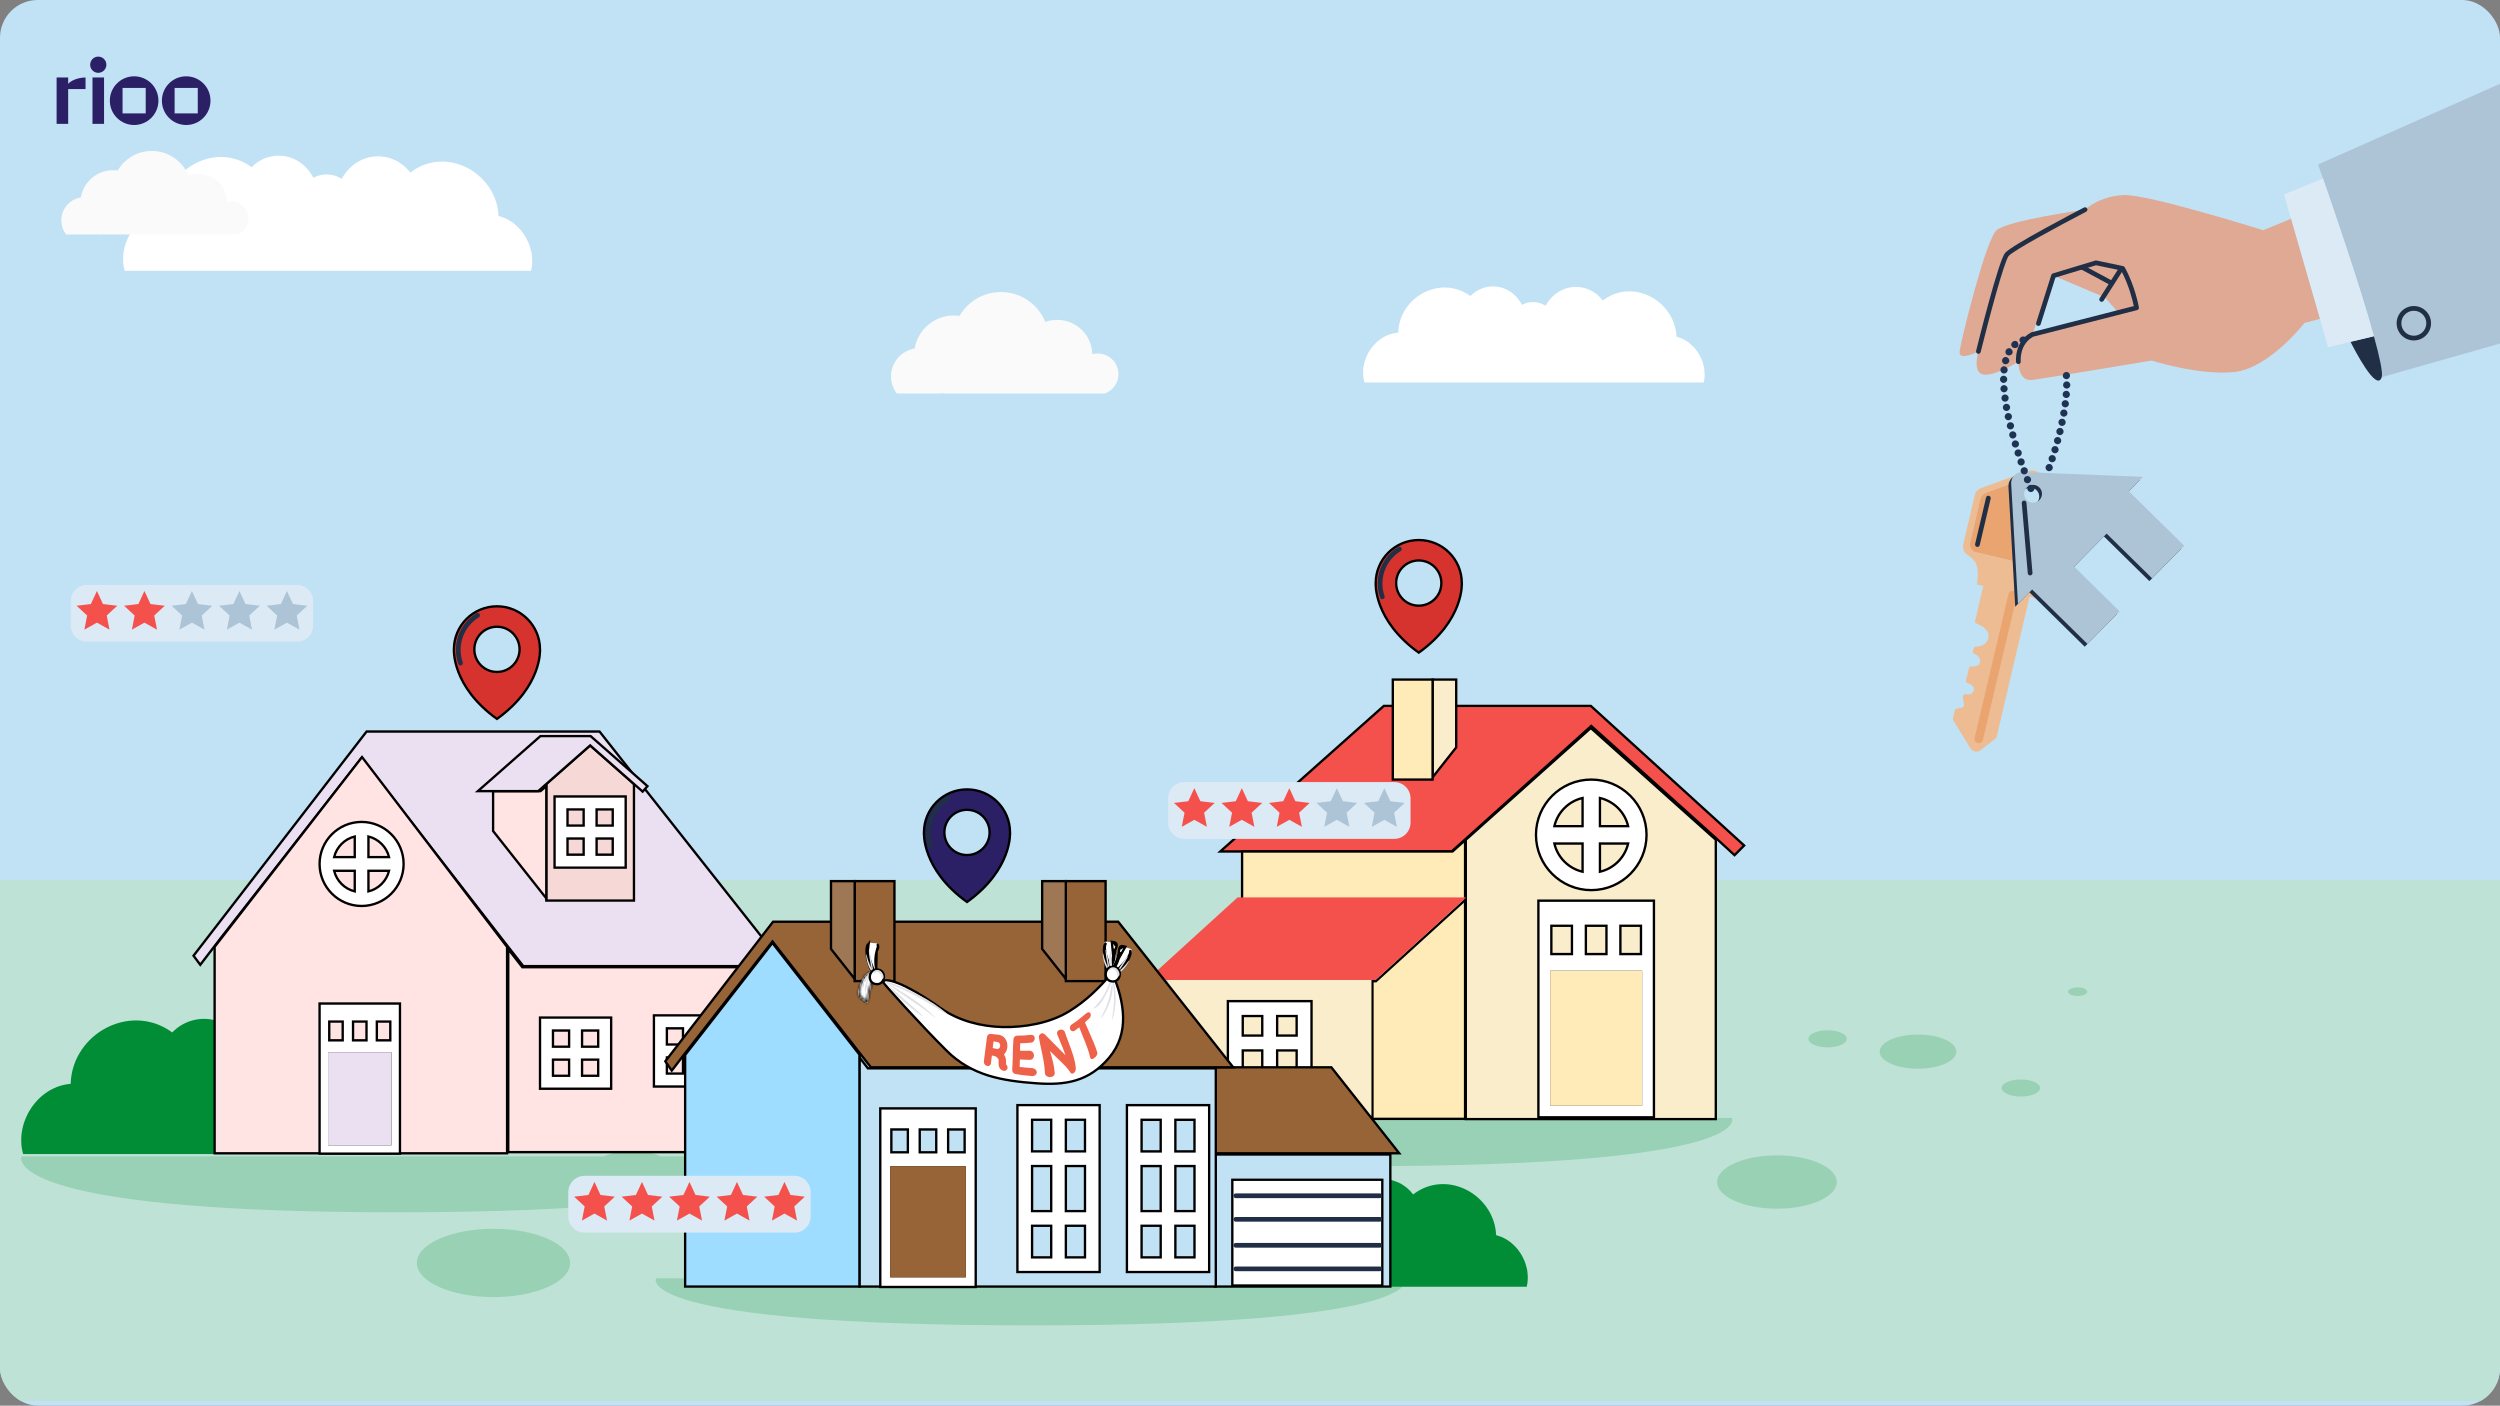<svg width="1060" height="596" viewBox="0 0 1060 596" fill="none" xmlns="http://www.w3.org/2000/svg">
<rect x="0" y="0" width="1060" height="596" fill="#808080" stroke="none"/>
<g clip-path="url(#clip0_64_1716)">
<rect width="1060" height="596" rx="16" fill="#C1E2F4"/>
<path d="M1060 373H0V594H1060V373Z" fill="#BEE2D5"/>
<path opacity="0.2" d="M281.436 436.813C347.859 436.813 401.706 431.799 401.706 425.614C401.706 419.429 347.859 414.415 281.436 414.415C215.012 414.415 161.166 419.429 161.166 425.614C161.166 431.799 215.012 436.813 281.436 436.813Z" fill="#98D1B5"/>
<path opacity="0.2" d="M512.207 470.276C575.084 470.276 626.056 466.192 626.056 461.155C626.056 456.117 575.084 452.034 512.207 452.034C449.33 452.034 398.358 456.117 398.358 461.155C398.358 466.192 449.33 470.276 512.207 470.276Z" fill="#98D1B5"/>
<path opacity="0.2" d="M209.232 549.958C227.177 549.958 241.724 543.477 241.724 535.482C241.724 527.487 227.177 521.006 209.232 521.006C191.287 521.006 176.74 527.487 176.74 535.482C176.74 543.477 191.287 549.958 209.232 549.958Z" fill="#008D36"/>
<path opacity="0.2" d="M672.186 457.559C683.402 457.559 692.494 453.509 692.494 448.512C692.494 443.516 683.402 439.465 672.186 439.465C660.97 439.465 651.878 443.516 651.878 448.512C651.878 453.509 660.97 457.559 672.186 457.559Z" fill="#008D36"/>
<path opacity="0.2" d="M753.423 512.475C767.424 512.475 778.775 507.418 778.775 501.18C778.775 494.942 767.424 489.885 753.423 489.885C739.421 489.885 728.071 494.942 728.071 501.18C728.071 507.418 739.421 512.475 753.423 512.475Z" fill="#008D36"/>
<path opacity="0.2" d="M268.113 502.441C277.085 502.441 284.359 499.201 284.359 495.203C284.359 491.206 277.085 487.965 268.113 487.965C259.14 487.965 251.867 491.206 251.867 495.203C251.867 499.201 259.14 502.441 268.113 502.441Z" fill="#008D36"/>
<path opacity="0.2" d="M579.27 495.373C579.27 498.593 573.411 501.204 566.183 501.204C558.955 501.204 553.096 498.594 553.096 495.373C553.096 492.152 558.955 489.542 566.183 489.542C573.41 489.542 579.27 492.153 579.27 495.373Z" fill="#008D36"/>
<path opacity="0.2" d="M829.469 445.893C829.469 449.89 822.195 453.131 813.223 453.131C804.251 453.131 796.977 449.89 796.977 445.893C796.977 441.896 804.251 438.655 813.223 438.655C822.196 438.655 829.469 441.896 829.469 445.893Z" fill="#008D36"/>
<path opacity="0.2" d="M320.612 506.06C320.612 508.059 316.975 509.679 312.489 509.679C308.003 509.679 304.366 508.059 304.366 506.06C304.366 504.061 308.003 502.441 312.489 502.441C316.975 502.441 320.612 504.061 320.612 506.06Z" fill="#008D36"/>
<path opacity="0.2" d="M185.547 447.692C187.79 447.692 189.609 446.882 189.609 445.883C189.609 444.884 187.79 444.074 185.547 444.074C183.303 444.074 181.485 444.884 181.485 445.883C181.485 446.882 183.303 447.692 185.547 447.692Z" fill="#332339"/>
<path opacity="0.2" d="M344.278 466.748C346.521 466.748 348.34 465.938 348.34 464.939C348.34 463.94 346.521 463.13 344.278 463.13C342.034 463.13 340.216 463.94 340.216 464.939C340.216 465.938 342.034 466.748 344.278 466.748Z" fill="#008D36"/>
<path opacity="0.2" d="M509.951 518.078C512.194 518.078 514.013 517.269 514.013 516.269C514.013 515.27 512.194 514.46 509.951 514.46C507.707 514.46 505.889 515.27 505.889 516.269C505.889 517.269 507.707 518.078 509.951 518.078Z" fill="#008D36"/>
<path opacity="0.2" d="M880.934 422.271C883.177 422.271 884.996 421.461 884.996 420.462C884.996 419.463 883.177 418.653 880.934 418.653C878.69 418.653 876.872 419.463 876.872 420.462C876.872 421.461 878.69 422.271 880.934 422.271Z" fill="#008D36"/>
<path opacity="0.2" d="M696.737 439.211C698.98 439.211 700.799 438.401 700.799 437.402C700.799 436.403 698.98 435.593 696.737 435.593C694.493 435.593 692.675 436.403 692.675 437.402C692.675 438.401 694.493 439.211 696.737 439.211Z" fill="#008D36"/>
<path opacity="0.2" d="M537.771 484.793C542.257 484.793 545.894 483.173 545.894 481.174C545.894 479.175 542.257 477.555 537.771 477.555C533.285 477.555 529.648 479.175 529.648 481.174C529.648 483.173 533.285 484.793 537.771 484.793Z" fill="#008D36"/>
<path opacity="0.2" d="M856.851 464.939C861.337 464.939 864.974 463.319 864.974 461.32C864.974 459.321 861.337 457.701 856.851 457.701C852.364 457.701 848.728 459.321 848.728 461.32C848.728 463.319 852.364 464.939 856.851 464.939Z" fill="#008D36"/>
<path opacity="0.2" d="M774.897 444.074C779.383 444.074 783.02 442.454 783.02 440.455C783.02 438.457 779.383 436.836 774.897 436.836C770.411 436.836 766.774 438.457 766.774 440.455C766.774 442.454 770.411 444.074 774.897 444.074Z" fill="#008D36"/>
<path opacity="0.2" d="M360.385 453.132C364.871 453.132 368.508 451.511 368.508 449.513C368.508 447.514 364.871 445.894 360.385 445.894C355.899 445.894 352.262 447.514 352.262 449.513C352.262 451.511 355.899 453.132 360.385 453.132Z" fill="#008D36"/>
<path d="M225.51 112.973C225.426 113.601 225.317 114.217 225.183 114.808H52.886C52.827 114.607 52.773 114.398 52.719 114.188C52.522 113.384 52.367 112.542 52.275 111.683C52.2 110.845 52.179 109.982 52.208 109.095C52.221 108.655 52.25 108.207 52.288 107.755C52.338 107.32 52.405 106.884 52.485 106.444C52.64 105.564 52.845 104.668 53.109 103.78C53.39 102.925 53.72 102.067 54.102 101.217C54.479 100.346 54.931 99.558 55.426 98.767C55.924 97.984 56.456 97.175 57.059 96.48C57.658 95.768 58.286 95.098 58.935 94.465C59.593 93.862 60.275 93.322 60.971 92.815C61.323 92.564 61.675 92.321 62.031 92.09C62.387 91.876 62.751 91.679 63.116 91.487C63.845 91.106 64.582 90.771 65.323 90.482C66.814 89.954 68.322 89.615 69.805 89.473C69.889 89.469 69.977 89.46 70.061 89.46C70.073 88.451 70.161 87.437 70.325 86.436C70.396 85.967 70.484 85.502 70.589 85.033C70.689 84.576 70.811 84.124 70.945 83.672C71.209 82.763 71.536 81.863 71.917 80.966C72.302 80.074 72.742 79.24 73.236 78.394C73.73 77.56 74.283 76.719 74.882 75.96C75.481 75.189 76.134 74.44 76.834 73.719C77.533 73.011 78.279 72.366 79.066 71.734C79.46 71.424 79.866 71.114 80.281 70.821C80.696 70.544 81.123 70.272 81.554 70.013C82.425 69.498 83.334 68.991 84.268 68.589C85.206 68.183 86.157 67.831 87.108 67.534C88.063 67.236 89.018 67.044 89.969 66.876C91.875 66.533 93.764 66.516 95.598 66.65C97.433 66.817 99.209 67.224 100.897 67.798C102.581 68.414 104.181 69.205 105.659 70.169C106.011 70.404 106.358 70.651 106.698 70.91C107.238 70.353 107.816 69.838 108.432 69.352C109.446 68.535 110.564 67.903 111.762 67.362C112.96 66.809 114.237 66.449 115.573 66.218C120.93 65.322 126.082 67.249 129.659 70.909C130.932 72.212 132.013 73.715 132.88 75.378C134.581 74.448 136.491 73.987 138.493 73.95C140.6 73.988 142.602 74.499 144.365 75.525C144.537 75.621 144.704 75.726 144.872 75.831C145.086 75.442 145.312 75.06 145.546 74.687C146.304 73.489 147.171 72.4 148.139 71.433C149.107 70.466 150.175 69.59 151.327 68.866C152.475 68.154 153.71 67.567 155.005 67.124C156.299 66.688 157.656 66.433 159.047 66.316C160.442 66.199 161.866 66.303 163.298 66.542C164.73 66.798 166.1 67.262 167.377 67.832C168.655 68.422 169.844 69.189 170.921 70.039C172.06 70.969 173.074 72.029 173.945 73.197C174.707 72.594 175.503 72.045 176.332 71.564C177.861 70.676 179.503 69.905 181.228 69.42C182.958 68.913 184.767 68.586 186.631 68.54C190.354 68.381 194.292 69.227 198.036 71.133C201.776 73.018 204.947 75.895 207.23 79.217C207.804 80.059 208.319 80.913 208.776 81.785C209.237 82.69 209.635 83.603 209.974 84.524C210.146 84.981 210.301 85.441 210.439 85.902C210.577 86.38 210.703 86.857 210.808 87.335C211.026 88.286 211.177 89.236 211.269 90.175C211.311 90.636 211.34 91.092 211.353 91.553C211.499 91.587 211.642 91.628 211.789 91.67C212.488 91.871 213.188 92.114 213.883 92.395C214.578 92.667 215.257 93.057 215.931 93.446C216.601 93.852 217.267 94.275 217.908 94.786C219.177 95.837 220.404 96.981 221.468 98.443C221.736 98.799 221.992 99.159 222.239 99.524C222.486 99.889 222.721 100.253 222.938 100.651C223.369 101.434 223.759 102.226 224.102 103.026L224.349 103.625L224.567 104.249C224.705 104.668 224.831 105.087 224.944 105.506C225.061 105.925 225.162 106.339 225.254 106.754L225.38 107.374L225.472 108.015C225.682 109.723 225.736 111.344 225.51 112.973Z" fill="white"/>
<path d="M105.392 92.651C105.392 95.749 103.438 98.387 100.695 99.407H44.405C44.208 99.354 44.012 99.298 43.818 99.24C43.779 99.296 43.735 99.352 43.694 99.407H28.008C26.748 97.751 26 95.686 26 93.445C26 88.544 29.581 84.478 34.27 83.721C35.36 77.172 41.055 72.178 47.917 72.178C48.597 72.178 49.262 72.227 49.915 72.324C52.808 67.348 58.2 64 64.373 64C71.381 64 77.382 68.311 79.865 74.428C81.161 73.962 82.557 73.709 84.013 73.709C90.696 73.709 96.131 79.057 96.272 85.706C96.881 85.536 97.525 85.446 98.187 85.446C102.166 85.446 105.392 88.672 105.392 92.651Z" fill="#FAFAFA"/>
<path d="M474.22 158.63C474.22 162.392 471.846 165.598 468.514 166.836H400.137C399.898 166.771 399.659 166.703 399.423 166.632C399.376 166.7 399.323 166.768 399.272 166.836H380.218C378.688 164.825 377.779 162.316 377.779 159.594C377.779 153.641 382.128 148.702 387.825 147.781C389.149 139.825 396.067 133.76 404.403 133.76C405.229 133.76 406.036 133.819 406.83 133.937C410.345 127.892 416.894 123.826 424.392 123.826C432.905 123.826 440.194 129.063 443.21 136.494C444.785 135.928 446.48 135.621 448.249 135.621C456.367 135.621 462.969 142.117 463.14 150.193C463.88 149.987 464.662 149.878 465.467 149.878C470.301 149.879 474.22 153.798 474.22 158.63Z" fill="#FAFAFA"/>
<path d="M416.53 474.016H734.336C734.336 474.016 745.631 494.473 575.593 494.473C405.555 494.473 416.53 474.016 416.53 474.016Z" fill="#98D1B5"/>
<path d="M278.143 542H595.949C595.949 542 607.244 561.952 437.206 561.952C267.168 561.952 278.143 542 278.143 542Z" fill="#98D1B5"/>
<path d="M212.548 487.17C212.45 487.908 212.322 488.631 212.164 489.325H9.812C9.743 489.089 9.679 488.843 9.615 488.597C9.384 487.653 9.202 486.664 9.094 485.655C9.005 484.671 8.981 483.658 9.015 482.615C9.03 482.098 9.064 481.572 9.109 481.041C9.168 480.529 9.247 480.018 9.34 479.501C9.522 478.468 9.763 477.415 10.073 476.372C10.403 475.368 10.791 474.36 11.239 473.362C11.682 472.339 12.213 471.414 12.794 470.484C13.379 469.564 14.004 468.615 14.712 467.798C15.415 466.962 16.153 466.175 16.916 465.432C17.688 464.724 18.49 464.089 19.307 463.494C19.72 463.199 20.133 462.913 20.552 462.643C20.97 462.392 21.398 462.161 21.826 461.935C22.682 461.487 23.548 461.094 24.418 460.754C26.169 460.134 27.94 459.736 29.681 459.569C29.779 459.564 29.883 459.554 29.981 459.554C29.996 458.369 30.099 457.178 30.291 456.002C30.375 455.451 30.478 454.905 30.601 454.354C30.719 453.818 30.862 453.286 31.019 452.755C31.329 451.687 31.713 450.63 32.16 449.577C32.613 448.529 33.129 447.55 33.71 446.557C34.29 445.578 34.94 444.589 35.643 443.699C36.346 442.794 37.114 441.913 37.935 441.067C38.757 440.236 39.632 439.478 40.557 438.735C41.019 438.371 41.497 438.007 41.984 437.663C42.471 437.338 42.973 437.019 43.479 436.714C44.502 436.109 45.57 435.514 46.667 435.041C47.769 434.564 48.885 434.151 50.002 433.801C51.124 433.452 52.245 433.225 53.362 433.029C55.6 432.626 57.819 432.606 59.973 432.763C62.128 432.96 64.213 433.437 66.196 434.111C68.173 434.834 70.053 435.764 71.789 436.895C72.202 437.171 72.611 437.461 73.009 437.766C73.644 437.112 74.322 436.507 75.045 435.936C76.235 434.977 77.549 434.234 78.956 433.599C80.363 432.95 81.863 432.527 83.432 432.256C89.724 431.203 95.774 433.466 99.975 437.765C101.47 439.295 102.739 441.061 103.758 443.014C105.755 441.922 107.998 441.381 110.35 441.337C112.824 441.381 115.176 441.981 117.247 443.187C117.449 443.3 117.645 443.423 117.842 443.546C118.093 443.088 118.358 442.641 118.634 442.203C119.524 440.796 120.543 439.517 121.679 438.381C122.815 437.245 124.07 436.217 125.422 435.366C126.77 434.53 128.221 433.841 129.741 433.32C131.261 432.808 132.855 432.508 134.488 432.371C136.126 432.233 137.799 432.356 139.481 432.637C141.163 432.937 142.772 433.483 144.272 434.152C145.772 434.846 147.169 435.746 148.434 436.744C149.772 437.836 150.962 439.08 151.986 440.453C152.881 439.745 153.816 439.1 154.79 438.535C156.586 437.492 158.514 436.587 160.54 436.016C162.572 435.421 164.697 435.037 166.886 434.983C171.259 434.796 175.883 435.79 180.281 438.028C184.674 440.242 188.398 443.621 191.078 447.522C191.752 448.511 192.357 449.514 192.893 450.537C193.434 451.6 193.901 452.672 194.3 453.754C194.502 454.29 194.684 454.831 194.846 455.372C195.008 455.933 195.156 456.494 195.279 457.054C195.535 458.171 195.712 459.287 195.82 460.389C195.869 460.93 195.904 461.466 195.919 462.007C196.091 462.046 196.258 462.096 196.431 462.145C197.252 462.381 198.074 462.666 198.891 462.996C199.707 463.316 200.504 463.773 201.296 464.231C202.083 464.708 202.865 465.205 203.618 465.805C205.109 467.04 206.55 468.383 207.799 470.099C208.114 470.517 208.414 470.94 208.704 471.368C208.994 471.796 209.27 472.224 209.526 472.691C210.033 473.611 210.49 474.541 210.893 475.48L211.183 476.183L211.439 476.916C211.601 477.408 211.749 477.9 211.882 478.392C212.02 478.884 212.138 479.371 212.246 479.858L212.394 480.586L212.502 481.339C212.749 483.353 212.813 485.257 212.548 487.17Z" fill="#008D36"/>
<path d="M9.143 490.302H326.949C326.949 490.302 338.244 514.012 168.206 514.012C-1.832 514.012 9.143 490.302 9.143 490.302Z" fill="#98D1B5"/>
<path d="M728.034 355.785L728.03 355.782L675.026 308.104L674.692 307.803L674.358 308.104L621.355 355.781L621.354 355.782L615.492 361.023H526.141H517.397L586.74 299.301H674.499L739.514 358.485L735.446 362.59L728.034 355.785Z" fill="#F5514C" stroke="black"/>
<path d="M674.5 308.671L727.5 356.068V474.5H621.5V356.068L674.5 308.671Z" fill="#FAEDCC" stroke="black"/>
<path d="M617.43 288.129V316.906L607.418 329.597V288.129H617.43Z" fill="#FAEDCC" stroke="black"/>
<path d="M607.417 330.542H590.551V288.129H607.417V330.542Z" fill="#FFEBB8" stroke="black"/>
<path d="M621.188 356.272V473.394H526.641V361.023H615.683H615.874L616.016 360.896L621.188 356.272Z" fill="#FFEBB8" stroke="black"/>
<path d="M621.188 381.623V474.394H581.915V416.024H583.197H583.39L583.534 415.893L621.188 381.623Z" fill="#FFEBB8" stroke="black"/>
<path d="M621.688 380.492L583.197 415.524H581.415H495.289H486.25L524.74 380.492H621.688Z" fill="#F5514C"/>
<path d="M581.415 415.524H495.289V474.894H581.415V415.524Z" fill="#FAEDCC"/>
<path d="M701.269 382.385V381.885H700.769H652.777H652.277V382.385V473.244V473.744H652.777H700.769H701.269V473.244V382.385ZM695.774 412.08V468.367H657.773V412.08H695.774ZM687.046 392.525H695.774V404.519H687.046V392.525ZM672.409 392.525H681.137V404.519H672.409V392.525ZM657.773 392.525H666.501V404.519H657.773V392.525Z" fill="white" stroke="black"/>
<path d="M696.274 411.58H657.273V468.867H696.274V411.58Z" fill="#FFEBB8"/>
<path d="M556.087 424.984V424.484H555.587H521.117H520.617V424.984V459.463V459.963H521.117H555.587H556.087V459.463V424.984ZM541.508 445.384H549.776V453.652H541.508V445.384ZM541.508 430.796H549.776V439.073H541.508V430.796ZM526.928 445.384H535.196V453.652H526.928V445.384ZM526.928 430.796H535.196V439.073H526.928V430.796Z" fill="white" stroke="black"/>
<path d="M674.692 330.542C661.77 330.542 651.255 341.057 651.255 353.979C651.255 366.901 661.77 377.416 674.692 377.416C687.614 377.416 698.129 366.901 698.129 353.979C698.129 341.057 687.614 330.542 674.692 330.542ZM678.374 338.343C684.292 339.721 688.95 344.379 690.327 350.297H678.374V338.343ZM659.056 350.297C660.433 344.379 665.091 339.721 671.009 338.344V350.297H659.056ZM671.009 369.616C665.091 368.238 660.433 363.58 659.056 357.662H671.009V369.616ZM690.328 357.662C688.95 363.58 684.292 368.238 678.375 369.616V357.662H690.328Z" fill="white" stroke="black"/>
<path d="M93.251 398.187L84.912 409.076L82.053 405.224L155.427 310.17H254.2L332.725 409.619H322.405H221.86L215.265 401.197L215.263 401.196L153.71 321.84L153.316 321.333L152.921 321.839L95.121 395.786L95.12 395.787L93.253 398.184L93.251 398.187Z" fill="#EBE0F1" stroke="black"/>
<path d="M221.713 410.095H321.5V488.5H215.5V402.452L221.319 409.903L221.47 410.095H221.713Z" fill="#FFE4E3" stroke="black"/>
<path d="M250.223 316.044L268.799 332.43V381.844H231.626V332.43L250.223 316.044Z" fill="#F6D8D7" stroke="black"/>
<path d="M209.074 352.358V335.441H229.007H229.196L229.337 335.317L231.626 333.308V380.896L209.074 352.358Z" fill="#FFE4E3" stroke="black"/>
<path d="M274.193 333.701L274.523 333.326L274.148 332.996L250.553 312.223L250.412 312.098H250.223H229.323H229.134L228.992 312.223L203.614 334.566L202.62 335.441H203.945H207.574H228.007H228.196L228.338 335.316L231.456 332.559L231.457 332.558L250.223 316.044L268.968 332.558L268.969 332.559L272.109 335.317L272.485 335.647L272.815 335.271L274.193 333.701Z" fill="#EBE0F1" stroke="black"/>
<path d="M265.293 338.202V337.702H264.793H235.633H235.133V338.202V367.37V367.87H235.633H264.793H265.293V367.37V338.202ZM252.959 355.535H259.8V362.376H252.959V355.535ZM252.959 343.195H259.8V350.043H252.959V343.195ZM240.626 355.535H247.466V362.376H240.626V355.535ZM240.626 343.195H247.466V350.043H240.626V343.195Z" fill="white" stroke="black"/>
<path d="M259.126 431.957V431.457H258.626H229.466H228.966V431.957V461.125V461.625H229.466H258.626H259.126V461.125V431.957ZM246.793 449.291H253.633V456.131H246.793V449.291ZM246.793 436.95H253.633V443.798H246.793V436.95ZM234.458 449.291H241.299V456.131H234.458V449.291ZM234.458 436.95H241.299V443.798H234.458V436.95Z" fill="white" stroke="black"/>
<path d="M307.421 431.023V430.523H306.921H277.761H277.261V431.023V460.191V460.691H277.761H306.921H307.421V460.191V431.023ZM295.087 448.358H301.928V455.198H295.087V448.358ZM295.087 436.016H301.928V442.864H295.087V436.016ZM282.754 448.358H289.594V455.198H282.754V448.358ZM282.754 436.016H289.594V442.864H282.754V436.016Z" fill="white" stroke="black"/>
<path d="M619.8 247.229V247.246L619.801 247.262L619.801 247.262L619.801 247.263L619.802 247.263L619.802 247.269L619.803 247.299C619.805 247.326 619.806 247.368 619.808 247.425C619.811 247.539 619.813 247.711 619.809 247.936C619.8 248.387 619.766 249.051 619.664 249.896C619.461 251.584 618.986 253.988 617.899 256.83C615.748 262.452 611.193 269.808 601.557 276.721C591.922 269.808 587.363 262.452 585.209 256.83C584.121 253.988 583.644 251.583 583.439 249.895C583.337 249.051 583.303 248.386 583.294 247.936C583.289 247.71 583.291 247.539 583.294 247.425C583.295 247.368 583.297 247.326 583.298 247.298L583.3 247.269L583.3 247.263L583.3 247.262L583.3 247.262L583.3 247.262L583.301 247.245V247.229C583.301 237.141 591.482 228.973 601.557 228.973C611.632 228.973 619.8 237.141 619.8 247.229ZM611.137 247.229C611.137 241.933 606.854 237.636 601.557 237.636C596.261 237.636 591.964 241.933 591.964 247.229C591.964 252.526 596.262 256.809 601.557 256.809C606.854 256.809 611.137 252.525 611.137 247.229Z" fill="#D7332E" stroke="black"/>
<path d="M586.101 254.056C585.688 254.056 585.3 253.798 585.157 253.385C583.797 249.486 583.815 245.197 585.208 241.309C586.601 237.42 589.311 234.094 592.837 231.947C593.31 231.659 593.924 231.809 594.211 232.281C594.499 232.753 594.35 233.367 593.878 233.654C590.741 235.566 588.33 238.525 587.09 241.984C585.851 245.443 585.835 249.258 587.045 252.727C587.227 253.248 586.951 253.82 586.43 254.001C586.321 254.039 586.21 254.056 586.101 254.056Z" fill="#202F45"/>
<path d="M428.253 352.957V352.974L428.255 352.991L428.255 352.991L428.255 352.991L428.255 352.991L428.255 352.998L428.257 353.027C428.258 353.055 428.26 353.097 428.261 353.154C428.264 353.267 428.266 353.439 428.262 353.664C428.253 354.115 428.219 354.78 428.117 355.624C427.914 357.312 427.439 359.717 426.352 362.559C424.201 368.181 419.646 375.536 410.01 382.449C400.375 375.536 395.816 368.181 393.662 362.558C392.574 359.717 392.097 357.312 391.893 355.624C391.79 354.78 391.756 354.115 391.747 353.664C391.742 353.439 391.744 353.267 391.747 353.153C391.748 353.097 391.75 353.054 391.751 353.027L391.753 352.997L391.753 352.991L391.753 352.991L391.753 352.99L391.753 352.99L391.754 352.974V352.957C391.754 342.87 399.935 334.701 410.01 334.701C420.085 334.701 428.253 342.869 428.253 352.957ZM400.416 352.957V352.957C400.416 358.254 404.714 362.537 410.009 362.537C415.306 362.537 419.589 358.253 419.589 352.957C419.589 347.662 415.307 343.364 410.009 343.364C404.714 343.364 400.417 347.661 400.416 352.957Z" fill="#2B2065" stroke="black"/>
<path d="M394.553 359.784C394.139 359.784 393.752 359.526 393.609 359.113C392.249 355.211 392.267 350.923 393.661 347.036C395.053 343.148 397.763 339.824 401.29 337.675C401.767 337.389 402.379 337.539 402.665 338.009C402.952 338.481 402.803 339.096 402.331 339.384C399.193 341.295 396.782 344.252 395.543 347.711C394.304 351.168 394.287 354.984 395.497 358.455C395.679 358.976 395.403 359.547 394.882 359.728C394.773 359.767 394.662 359.784 394.553 359.784Z" fill="#202F45"/>
<path d="M228.955 275.33V275.347L228.956 275.364L228.956 275.364L228.956 275.364L228.956 275.364L228.956 275.371L228.958 275.4C228.959 275.428 228.961 275.47 228.962 275.527C228.965 275.641 228.967 275.812 228.963 276.038C228.954 276.488 228.92 277.153 228.819 277.997C228.615 279.685 228.14 282.09 227.053 284.932C224.902 290.554 220.347 297.909 210.712 304.822C201.076 297.909 196.517 290.554 194.364 284.931C193.275 282.09 192.798 279.685 192.594 277.997C192.491 277.153 192.457 276.488 192.448 276.037C192.444 275.812 192.445 275.64 192.448 275.526C192.45 275.47 192.451 275.427 192.453 275.4L192.454 275.37L192.454 275.364L192.455 275.364L192.455 275.363L192.455 275.363L192.456 275.347V275.33C192.456 265.243 200.637 257.074 210.712 257.074C220.786 257.074 228.955 265.242 228.955 275.33ZM220.292 275.33C220.292 270.035 216.009 265.737 210.712 265.737C205.415 265.737 201.119 270.034 201.119 275.33C201.119 280.627 205.416 284.91 210.712 284.91C216.008 284.91 220.292 280.626 220.292 275.33Z" fill="#D7332E" stroke="black"/>
<path d="M195.254 282.157C194.84 282.157 194.454 281.899 194.31 281.486C192.95 277.587 192.969 273.298 194.361 269.41C195.754 265.521 198.463 262.197 201.99 260.049C202.462 259.761 203.078 259.91 203.364 260.382C203.652 260.854 203.503 261.469 203.031 261.756C199.893 263.668 197.483 266.626 196.244 270.085C195.005 273.544 194.988 277.36 196.199 280.829C196.381 281.35 196.105 281.921 195.584 282.102C195.475 282.14 195.364 282.157 195.254 282.157Z" fill="#202F45"/>
<path d="M598.067 338.483V348.796C598.067 352.586 594.975 355.678 591.185 355.678H555.298H541.79H502.167C498.386 355.678 495.295 352.586 495.295 348.796V338.483C495.295 334.702 498.387 331.601 502.167 331.601H591.186C594.976 331.602 598.067 334.703 598.067 338.483Z" fill="#DCEAF6"/>
<path d="M510.544 344.589L511.72 350.576L506.39 347.604L501.065 350.576L502.242 344.589L497.77 340.441L503.826 339.715L506.39 334.178L508.955 339.715L515.016 340.441L510.544 344.589Z" fill="#F5514C"/>
<path d="M530.685 344.589L531.862 350.576L526.531 347.604L521.206 350.576L522.383 344.589L517.911 340.441L523.967 339.715L526.531 334.178L529.096 339.715L535.157 340.441L530.685 344.589Z" fill="#F5514C"/>
<path d="M550.826 344.589L552.003 350.576L546.672 347.604L541.347 350.576L542.524 344.589L538.052 340.441L544.108 339.715L546.672 334.178L549.237 339.715L555.298 340.441L550.826 344.589Z" fill="#F5514C"/>
<path d="M570.967 344.589L572.143 350.576L566.813 347.604L561.489 350.576L562.665 344.589L558.193 340.441L564.249 339.715L566.813 334.178L569.378 339.715L575.439 340.441L570.967 344.589Z" fill="#ACC4D5"/>
<path d="M591.108 344.589L592.285 350.576L586.954 347.604L581.63 350.576L582.806 344.589L578.334 340.441L584.39 339.715L586.954 334.178L589.519 339.715L595.58 340.441L591.108 344.589Z" fill="#ACC4D5"/>
<path d="M132.773 254.882V265.195C132.773 268.985 129.681 272.077 125.891 272.077H90.004H76.495H36.872C33.091 272.077 30 268.985 30 265.195V254.882C30 251.101 33.092 248 36.872 248H125.891C129.682 248 132.773 251.101 132.773 254.882Z" fill="#DCEAF6"/>
<path d="M45.25 260.987L46.426 266.975L41.096 264.002L35.771 266.975L36.948 260.987L32.476 256.839L38.532 256.113L41.096 250.576L43.661 256.113L49.722 256.839L45.25 260.987Z" fill="#F5514C"/>
<path d="M65.391 260.987L66.567 266.975L61.237 264.002L55.913 266.975L57.089 260.987L52.617 256.839L58.673 256.113L61.237 250.576L63.802 256.113L69.863 256.839L65.391 260.987Z" fill="#F5514C"/>
<path d="M85.532 260.987L86.709 266.975L81.378 264.002L76.054 266.975L77.23 260.987L72.758 256.839L78.814 256.113L81.378 250.576L83.943 256.113L90.004 256.839L85.532 260.987Z" fill="#ACC4D5"/>
<path d="M105.673 260.987L106.85 266.975L101.519 264.002L96.195 266.975L97.371 260.987L92.899 256.839L98.955 256.113L101.519 250.576L104.084 256.113L110.145 256.839L105.673 260.987Z" fill="#ACC4D5"/>
<path d="M125.814 260.987L126.991 266.975L121.661 264.002L116.336 266.975L117.512 260.987L113.04 256.839L119.096 256.113L121.661 250.576L124.225 256.113L130.286 256.839L125.814 260.987Z" fill="#ACC4D5"/>
<path d="M647.647 543.843C647.568 544.434 647.466 545.012 647.34 545.567H485.395C485.34 545.378 485.289 545.181 485.238 544.984C485.053 544.228 484.907 543.437 484.821 542.63C484.75 541.843 484.731 541.032 484.758 540.197C484.77 539.784 484.797 539.362 484.833 538.937C484.88 538.528 484.943 538.118 485.018 537.705C485.164 536.878 485.357 536.036 485.605 535.201C485.869 534.398 486.18 533.591 486.538 532.792C486.892 531.973 487.317 531.233 487.782 530.489C488.251 529.753 488.751 528.993 489.317 528.339C489.88 527.67 490.47 527.04 491.081 526.445C491.699 525.878 492.341 525.37 492.994 524.894C493.325 524.658 493.655 524.429 493.99 524.213C494.325 524.012 494.667 523.827 495.01 523.646C495.695 523.288 496.388 522.973 497.085 522.701C498.486 522.205 499.904 521.886 501.297 521.752C501.376 521.748 501.458 521.74 501.537 521.74C501.549 520.791 501.632 519.838 501.785 518.898C501.852 518.457 501.935 518.02 502.033 517.579C502.127 517.15 502.242 516.725 502.368 516.3C502.616 515.446 502.923 514.599 503.281 513.757C503.643 512.918 504.057 512.135 504.521 511.34C504.986 510.557 505.505 509.765 506.068 509.053C506.631 508.329 507.245 507.624 507.902 506.947C508.559 506.282 509.26 505.675 510 505.081C510.37 504.79 510.752 504.498 511.142 504.223C511.532 503.963 511.933 503.707 512.339 503.463C513.158 502.979 514.012 502.502 514.89 502.124C515.772 501.742 516.666 501.411 517.559 501.132C518.457 500.852 519.354 500.671 520.248 500.514C522.039 500.191 523.815 500.175 525.539 500.301C527.263 500.459 528.932 500.84 530.519 501.38C532.101 501.959 533.605 502.703 534.995 503.608C535.326 503.828 535.652 504.061 535.971 504.305C536.479 503.781 537.022 503.297 537.601 502.84C538.554 502.072 539.605 501.478 540.731 500.97C541.857 500.45 543.058 500.112 544.313 499.895C549.348 499.053 554.191 500.863 557.553 504.304C558.75 505.528 559.765 506.942 560.58 508.505C562.178 507.631 563.974 507.198 565.855 507.163C567.835 507.199 569.717 507.679 571.374 508.643C571.535 508.733 571.693 508.832 571.85 508.93C572.051 508.564 572.263 508.206 572.484 507.855C573.197 506.729 574.012 505.706 574.921 504.796C575.83 503.887 576.834 503.064 577.917 502.383C578.996 501.714 580.157 501.163 581.374 500.745C582.59 500.336 583.866 500.095 585.173 499.985C586.484 499.875 587.823 499.973 589.169 500.198C590.515 500.438 591.803 500.875 593.003 501.41C594.204 501.965 595.322 502.686 596.334 503.485C597.405 504.359 598.357 505.355 599.176 506.453C599.892 505.886 600.64 505.37 601.42 504.918C602.857 504.083 604.4 503.359 606.022 502.902C607.648 502.426 609.349 502.119 611.101 502.075C614.601 501.925 618.301 502.721 621.821 504.512C625.337 506.284 628.317 508.988 630.462 512.11C631.001 512.901 631.485 513.705 631.915 514.523C632.348 515.373 632.722 516.232 633.041 517.098C633.202 517.527 633.348 517.96 633.478 518.393C633.608 518.842 633.726 519.291 633.824 519.739C634.029 520.633 634.17 521.526 634.257 522.408C634.296 522.841 634.324 523.27 634.336 523.703C634.474 523.735 634.608 523.774 634.745 523.813C635.402 524.002 636.06 524.23 636.713 524.494C637.367 524.75 638.004 525.116 638.638 525.482C639.268 525.864 639.894 526.261 640.496 526.742C641.689 527.73 642.842 528.805 643.842 530.179C644.094 530.514 644.334 530.852 644.566 531.195C644.798 531.537 645.019 531.88 645.223 532.254C645.629 532.99 645.995 533.734 646.317 534.486L646.549 535.049L646.754 535.636C646.884 536.03 647.002 536.423 647.108 536.817C647.218 537.211 647.313 537.6 647.399 537.99L647.517 538.573L647.604 539.175C647.809 540.788 647.86 542.312 647.647 543.843Z" fill="#008D36"/>
<path d="M515.084 545.5V489.5H589.5V545.5H515.084Z" fill="#C1E2F4" stroke="black"/>
<path d="M364.5 545.5H290.5V447.3L327.499 399.814L364.5 447.3V545.5Z" fill="#9EDDFF" stroke="black"/>
<path d="M521.911 452.533H564.488L593.278 489.005H590.087H515.324V452.533H521.911Z" fill="#966436" stroke="black"/>
<path d="M289.878 447.34L284.82 453.945L282.088 449.994L327.779 390.812H474.125L522.88 452.534H516.825H369.26L365.188 447.336L365.187 447.335L327.928 399.679L327.534 399.175L327.14 399.679L289.881 447.336L289.878 447.34Z" fill="#966436" stroke="black"/>
<path d="M368.222 452.971H515.5V490.503V545.5H500.45H364.5V448.466L367.826 452.776L367.976 452.971H368.222Z" fill="#C1E2F4" stroke="black"/>
<path d="M379.242 373.6V415.992H362.376V373.6H379.242Z" fill="#966436" stroke="black"/>
<path d="M362.376 373.6V415.049L352.343 402.356V373.6H362.376Z" fill="#9E7854" stroke="black"/>
<path d="M522.5 545.048V500.215H586.098V545.048H522.5Z" fill="white" stroke="black"/>
<path d="M585.053 508.001H523.947C523.423 508.001 523 507.554 523 507.001C523 506.448 523.423 506.001 523.947 506.001H585.053C585.577 506.001 586 506.448 586 507.001C586 507.553 585.577 508.001 585.053 508.001Z" fill="#202F45"/>
<path d="M585.053 518.001H523.947C523.423 518.001 523 517.554 523 517.001C523 516.448 523.423 516.001 523.947 516.001H585.053C585.577 516.001 586 516.448 586 517.001C586 517.553 585.577 518.001 585.053 518.001Z" fill="#202F45"/>
<path d="M585.053 529.001H523.947C523.423 529.001 523 528.554 523 528.001C523 527.448 523.423 527.001 523.947 527.001H585.053C585.577 527.001 586 527.448 586 528.001C586 528.554 585.577 529.001 585.053 529.001Z" fill="#202F45"/>
<path d="M585.053 539.001H523.947C523.423 539.001 523 538.554 523 538.001C523 537.448 523.423 537.001 523.947 537.001H585.053C585.577 537.001 586 537.448 586 538.001C586 538.554 585.577 539.001 585.053 539.001Z" fill="#202F45"/>
<path d="M468.773 373.6V415.992H451.907V373.6H468.773Z" fill="#966436" stroke="black"/>
<path d="M451.907 373.6V415.048L441.874 402.356V373.6H451.907Z" fill="#9E7854" stroke="black"/>
<path d="M431.382 538.838V539.338H431.882H465.75H466.25V538.838V469.066V468.566H465.75H431.882H431.382V469.066V538.838ZM445.706 488.187H437.6V474.784H445.706V488.187ZM445.706 513.506H437.6V494.406H445.706V513.506ZM445.706 533.119H437.6V519.725H445.706V533.119ZM460.031 488.187H451.925V474.784H460.031V488.187ZM460.031 513.506H451.925V494.406H460.031V513.506ZM460.031 533.119H451.925V519.725H460.031V533.119Z" fill="white" stroke="black"/>
<path d="M413.703 470.462V469.962H413.203H373.734H373.234V470.462V545.185V545.685H373.734H413.203H413.703V545.185V470.462ZM409.006 494.972V541.085H377.931V494.972H409.006ZM402.006 478.89H409.006V488.576H402.006V478.89ZM389.968 478.89H396.969V488.576H389.968V478.89ZM377.932 478.89H384.932V488.576H377.932V478.89Z" fill="white" stroke="black"/>
<path d="M409.507 494.472H377.432V541.585H409.507V494.472Z" fill="#966436"/>
<path d="M477.812 538.843V539.343H478.312H512.18H512.68V538.843V469.071V468.571H512.18H478.312H477.812V469.071V538.843ZM492.136 488.193H484.03V474.79H492.136V488.193ZM492.136 513.511H484.03V494.411H492.136V513.511ZM492.136 533.125H484.03V519.73H492.136V533.125ZM506.461 488.193H498.355V474.79H506.461V488.193ZM506.461 513.511H498.355V494.411H506.461V513.511ZM506.461 533.125H498.355V519.73H506.461V533.125Z" fill="white" stroke="black"/>
<path d="M343.727 505.435V515.748C343.727 519.538 340.635 522.63 336.845 522.63H300.958H287.45H247.827C244.046 522.63 240.955 519.538 240.955 515.748V505.435C240.955 501.654 244.047 498.553 247.827 498.553H336.846C340.636 498.553 343.727 501.654 343.727 505.435Z" fill="#DCEAF6"/>
<path d="M256.204 511.541L257.38 517.528L252.05 514.556L246.725 517.528L247.902 511.541L243.43 507.392L249.486 506.667L252.05 501.13L254.615 506.667L260.676 507.392L256.204 511.541Z" fill="#F5514C"/>
<path d="M276.345 511.541L277.522 517.528L272.191 514.556L266.867 517.528L268.043 511.541L263.571 507.392L269.627 506.667L272.191 501.13L274.756 506.667L280.817 507.392L276.345 511.541Z" fill="#F5514C"/>
<path d="M296.486 511.541L297.663 517.528L292.333 514.556L287.008 517.528L288.184 511.541L283.712 507.392L289.768 506.667L292.333 501.13L294.897 506.667L300.958 507.392L296.486 511.541Z" fill="#F5514C"/>
<path d="M316.627 511.541L317.804 517.528L312.474 514.556L307.149 517.528L308.325 511.541L303.853 507.392L309.909 506.667L312.474 501.13L315.038 506.667L321.099 507.392L316.627 511.541Z" fill="#F5514C"/>
<path d="M336.768 511.541L337.945 517.528L332.615 514.556L327.29 517.528L328.466 511.541L323.994 507.392L330.05 506.667L332.615 501.13L335.179 506.667L341.24 507.392L336.768 511.541Z" fill="#F5514C"/>
<path d="M722.645 160.646C722.575 161.171 722.484 161.684 722.372 162.177H578.536C578.487 162.009 578.442 161.834 578.396 161.66C578.232 160.989 578.102 160.286 578.025 159.569C577.962 158.87 577.945 158.149 577.969 157.408C577.979 157.041 578.004 156.667 578.035 156.289C578.077 155.925 578.133 155.562 578.199 155.195C578.328 154.461 578.5 153.713 578.72 152.971C578.954 152.258 579.23 151.541 579.549 150.831C579.864 150.104 580.241 149.446 580.654 148.785C581.07 148.131 581.514 147.456 582.018 146.876C582.518 146.282 583.042 145.722 583.584 145.194C584.133 144.691 584.703 144.239 585.283 143.816C585.577 143.606 585.87 143.403 586.168 143.211C586.465 143.033 586.769 142.868 587.074 142.707C587.682 142.389 588.298 142.109 588.917 141.868C590.162 141.428 591.421 141.144 592.658 141.025C592.728 141.021 592.801 141.014 592.871 141.014C592.881 140.171 592.955 139.325 593.091 138.489C593.15 138.097 593.224 137.709 593.311 137.318C593.395 136.937 593.496 136.559 593.608 136.182C593.828 135.423 594.101 134.672 594.419 133.923C594.741 133.178 595.108 132.482 595.52 131.776C595.933 131.08 596.394 130.377 596.894 129.744C597.394 129.101 597.939 128.475 598.523 127.873C599.107 127.282 599.729 126.744 600.387 126.216C600.716 125.957 601.055 125.698 601.401 125.454C601.747 125.223 602.104 124.996 602.464 124.779C603.191 124.349 603.95 123.926 604.73 123.59C605.513 123.251 606.307 122.957 607.101 122.709C607.898 122.461 608.695 122.3 609.489 122.16C611.08 121.873 612.657 121.859 614.188 121.971C615.72 122.111 617.202 122.45 618.611 122.929C620.017 123.443 621.352 124.104 622.587 124.908C622.881 125.104 623.171 125.31 623.454 125.527C623.905 125.062 624.388 124.632 624.902 124.226C625.748 123.544 626.682 123.016 627.682 122.565C628.682 122.103 629.748 121.803 630.864 121.61C635.336 120.862 639.637 122.47 642.623 125.526C643.686 126.613 644.588 127.869 645.312 129.257C646.732 128.481 648.326 128.096 649.997 128.065C651.756 128.096 653.427 128.523 654.899 129.38C655.042 129.461 655.182 129.548 655.322 129.635C655.5 129.31 655.689 128.992 655.885 128.68C656.518 127.68 657.242 126.771 658.049 125.963C658.857 125.155 659.748 124.424 660.71 123.819C661.668 123.225 662.7 122.735 663.78 122.365C664.86 122.001 665.993 121.788 667.154 121.69C668.319 121.592 669.507 121.68 670.703 121.879C671.899 122.092 673.042 122.481 674.109 122.956C675.176 123.449 676.169 124.089 677.067 124.799C678.018 125.575 678.864 126.46 679.592 127.435C680.228 126.931 680.893 126.473 681.585 126.071C682.861 125.33 684.232 124.686 685.673 124.281C687.117 123.858 688.628 123.585 690.184 123.547C693.292 123.414 696.579 124.121 699.705 125.711C702.828 127.284 705.474 129.687 707.38 132.459C707.859 133.162 708.289 133.875 708.67 134.602C709.055 135.357 709.387 136.12 709.67 136.889C709.813 137.27 709.943 137.655 710.058 138.039C710.173 138.438 710.278 138.836 710.366 139.235C710.548 140.029 710.674 140.822 710.751 141.606C710.786 141.991 710.81 142.372 710.821 142.756C710.943 142.784 711.062 142.819 711.185 142.854C711.769 143.022 712.353 143.225 712.933 143.459C713.513 143.686 714.08 144.012 714.643 144.337C715.202 144.676 715.758 145.029 716.293 145.456C717.353 146.334 718.377 147.288 719.265 148.508C719.489 148.805 719.702 149.106 719.908 149.41C720.114 149.714 720.31 150.018 720.492 150.351C720.852 151.005 721.177 151.666 721.464 152.333L721.67 152.833L721.852 153.354C721.967 153.704 722.072 154.053 722.167 154.403C722.265 154.753 722.349 155.099 722.426 155.445L722.531 155.962L722.608 156.497C722.788 157.933 722.834 159.286 722.645 160.646Z" fill="white"/>
<path d="M1006.54 142.551C1000.85 121.878 989.581 89.004 984.936 75.665C983.646 71.935 982.87 69.731 982.87 69.731L1297.87 -70L1303.05 76.602L1009.84 159.924C1010.42 158.08 1009.01 151.439 1006.54 142.551Z" fill="#ACC4D5"/>
<path d="M1009.84 159.924C1007.72 166.649 998.149 147.986 996.623 144.922L1006.54 142.551C1009.01 151.439 1010.42 158.08 1009.84 159.924Z" fill="#202F45"/>
<path d="M996.624 144.922L987.099 147.21L983.633 135.189L971.389 92.761L968.408 82.459L984.935 75.665C989.58 89.003 1000.85 121.878 1006.54 142.551L996.624 144.922Z" fill="#DCEAF6"/>
<path d="M971.389 92.761L983.632 135.188L977.088 136.935C977.088 136.935 962.183 156.194 947.278 157.747C932.373 159.286 912.324 152.867 912.324 152.867C912.324 152.867 867.872 160.313 861.702 161.089C855.546 161.852 855.795 153.38 855.795 153.38C855.795 153.38 845.646 159.675 840.89 158.773C836.134 157.872 838.838 149.012 838.838 149.012C838.838 149.012 830.353 153.38 830.866 149.012C831.379 144.631 841.916 101.732 846.547 97.614C851.164 93.496 884.066 88.879 884.066 88.879C884.066 88.879 890.097 83.097 900.51 82.709C910.909 82.321 959.604 97.614 959.604 97.614L971.389 92.761ZM897.931 132.305L892.537 126.135L870.699 116.886L861.701 141.816L897.931 132.305Z" fill="#DFA993"/>
<path d="M838.839 150.012C838.759 150.012 838.679 150.003 838.598 149.983C838.062 149.85 837.735 149.308 837.868 148.772C838.834 144.869 847.382 110.543 850.149 107.249C852.896 103.979 880.471 89.617 883.607 87.991C884.097 87.738 884.701 87.928 884.955 88.418C885.209 88.908 885.018 89.512 884.528 89.766C872.356 96.081 853.565 106.29 851.68 108.535C849.81 110.761 843.556 134.105 839.809 149.252C839.696 149.708 839.288 150.012 838.839 150.012Z" fill="#202F45"/>
<path d="M855.794 154.378C855.286 154.378 854.852 153.993 854.801 153.476C854.767 153.124 854.039 144.809 861.228 140.935C861.3 140.896 861.375 140.867 861.455 140.847L904.739 129.775C904.234 127.397 902.624 120.741 899.341 114.686L888.734 112.468L871.496 117.689L865.231 137.494C865.065 138.02 864.507 138.314 863.976 138.146C863.45 137.979 863.158 137.418 863.325 136.891L869.75 116.584C869.85 116.27 870.098 116.024 870.413 115.929L888.4 110.481C888.56 110.432 888.728 110.424 888.895 110.459L900.201 112.824C900.484 112.884 900.728 113.063 900.869 113.316C905.269 121.211 906.827 129.969 906.891 130.338C906.98 130.852 906.66 131.349 906.154 131.478L862.073 142.754C856.182 146.014 856.765 152.988 856.793 153.285C856.845 153.834 856.443 154.322 855.894 154.375C855.858 154.377 855.826 154.378 855.794 154.378Z" fill="#202F45"/>
<path d="M891.094 127.967C890.911 127.967 890.724 127.916 890.558 127.81C890.092 127.513 889.956 126.895 890.252 126.429L898.411 113.634C898.708 113.168 899.325 113.032 899.792 113.328C900.257 113.625 900.394 114.243 900.097 114.709L891.938 127.504C891.747 127.804 891.424 127.967 891.094 127.967Z" fill="#202F45"/>
<path d="M894.825 120.764C894.666 120.764 894.503 120.726 894.353 120.645L882.606 114.343C882.12 114.082 881.935 113.475 882.197 112.989C882.457 112.503 883.064 112.32 883.551 112.58L895.299 118.881C895.785 119.142 895.968 119.748 895.706 120.235C895.526 120.573 895.182 120.764 894.825 120.764Z" fill="#202F45"/>
<path d="M1023.46 144.352C1019.44 144.352 1016.17 141.079 1016.17 137.057C1016.17 133.034 1019.44 129.762 1023.46 129.762C1027.49 129.762 1030.76 133.034 1030.76 137.057C1030.76 141.08 1027.49 144.352 1023.46 144.352ZM1023.46 131.762C1020.54 131.762 1018.17 134.137 1018.17 137.057C1018.17 139.977 1020.54 142.353 1023.46 142.353C1026.38 142.353 1028.76 139.977 1028.76 137.057C1028.76 134.137 1026.38 131.762 1023.46 131.762Z" fill="#202F45"/>
<path d="M879.873 216.315L865.48 201.181C863.972 199.601 861.686 199.063 859.632 199.804L839.998 206.928C838.659 207.41 837.653 208.541 837.324 209.935L832.418 230.772C832.001 232.544 832.779 234.361 834.315 235.34C835.717 236.24 837.285 237.568 837.938 239.27C839.252 242.684 838.185 247.779 838.185 247.779L840.929 248.425L837.445 263.225C837.335 263.693 837.586 264.16 838.037 264.342C839.798 265.051 843.848 267.087 843.049 270.479C842.278 273.754 839.188 274.175 837.742 274.186C837.296 274.185 836.91 274.493 836.806 274.934L836.537 276.077C836.431 276.527 836.653 276.997 837.074 277.182C838.209 277.686 840.178 278.881 839.467 281.012C838.928 282.614 836.999 282.662 835.876 282.55C835.395 282.494 834.949 282.816 834.839 283.284L833.61 288.502C833.491 289.006 833.779 289.52 834.278 289.656C835.448 289.969 837.294 290.803 836.825 292.791C836.403 294.581 834.675 294.583 833.425 294.327C832.773 294.192 832.177 294.746 832.269 295.403L832.748 298.896C832.811 299.395 832.49 299.87 831.991 299.971L829.557 300.509C829.195 300.595 828.91 300.879 828.825 301.239L828.026 304.631C827.967 304.883 828.011 305.14 828.148 305.363L835.496 317.31C836.402 318.786 838.387 319.149 839.758 318.085L846.479 312.887L860.521 253.036L863.274 253.684C863.274 253.684 864.592 248.648 867.282 246.176C868.648 244.931 870.673 244.439 872.354 244.274C874.136 244.086 875.602 242.779 876.013 241.033L880.918 220.196C881.253 218.805 880.856 217.344 879.873 216.315ZM873.755 238.994C873.393 240.532 872.106 241.682 870.539 241.845C870.519 241.85 870.501 241.846 870.481 241.85L837.03 233.975C835.675 233.115 834.99 231.51 835.356 229.954L839.677 211.6C839.965 210.376 840.855 209.38 842.028 208.953L859.326 202.675C861.131 202.027 863.146 202.501 864.472 203.887L877.153 217.223C878.013 218.128 878.365 219.417 878.077 220.64L873.755 238.994Z" fill="#EDBC92"/>
<path d="M878.075 220.64L873.754 238.994C873.392 240.532 872.105 241.682 870.538 241.845C870.518 241.85 870.5 241.846 870.48 241.85L837.029 233.975C835.674 233.115 834.988 231.51 835.355 229.954L839.676 211.6C839.964 210.376 840.854 209.38 842.027 208.954L859.325 202.676C861.13 202.028 863.145 202.502 864.471 203.888L877.151 217.224C878.012 218.128 878.363 219.417 878.075 220.64ZM864.706 211.52C865.291 209.037 863.75 206.547 861.266 205.962C858.783 205.377 856.293 206.918 855.708 209.401C855.121 211.893 856.662 214.383 859.145 214.968C861.63 215.553 864.119 214.012 864.706 211.52Z" fill="#E9A470"/>
<path d="M855.111 252.685L840.744 313.713C840.517 314.676 839.539 315.281 838.577 315.054C837.614 314.827 837.018 313.851 837.245 312.889L851.612 251.861C851.839 250.898 852.806 250.3 853.768 250.526C854.254 250.64 854.638 250.94 854.888 251.331C855.128 251.721 855.224 252.208 855.111 252.685Z" fill="#E9A470"/>
<path d="M838.427 231.897C838.351 231.897 838.274 231.888 838.197 231.871C837.66 231.744 837.327 231.206 837.453 230.668L842.094 210.954C842.22 210.417 842.761 210.088 843.297 210.21C843.834 210.337 844.167 210.875 844.041 211.413L839.4 231.127C839.291 231.586 838.88 231.897 838.427 231.897Z" fill="#202F45"/>
<path d="M894.719 202.852L866.831 201.743L856.462 201.333C853.691 201.224 851.422 203.531 851.578 206.3L852.162 216.66L853.74 244.525L854.452 257.248L860.436 251.11L883.923 274.205L897.548 260.401L878.275 241.449L892.055 227.435L911.328 246.387L924.927 232.557L901.44 209.462L907.45 203.35L894.719 202.852ZM863.561 213.197C862.097 214.685 859.709 214.705 858.221 213.242C856.733 211.779 856.713 209.39 858.176 207.902C859.639 206.414 862.028 206.394 863.516 207.857C865.004 209.32 865.024 211.708 863.561 213.197Z" fill="#202F45"/>
<path d="M895.882 201.669L867.994 200.56L857.625 200.15C854.854 200.041 852.585 202.348 852.741 205.117L853.327 215.477L854.903 243.342L855.615 256.065L861.625 249.953L885.112 273.049L898.711 259.219L879.438 240.267L893.218 226.254L912.491 245.206L926.09 231.376L902.603 208.281L908.613 202.169L895.882 201.669ZM864.723 212.014C863.259 213.502 860.872 213.522 859.383 212.059C857.895 210.595 857.875 208.207 859.338 206.719C860.802 205.231 863.19 205.211 864.678 206.674C866.167 208.138 866.187 210.526 864.723 212.014Z" fill="#ACC4D5"/>
<path d="M860.773 243.981C860.259 243.981 859.823 243.587 859.778 243.067L857.226 213.327C857.178 212.776 857.585 212.292 858.135 212.245C858.694 212.189 859.17 212.606 859.218 213.155L861.77 242.894C861.818 243.445 861.411 243.929 860.861 243.976C860.832 243.98 860.801 243.981 860.773 243.981Z" fill="#202F45"/>
<path d="M860.534 205.665C861.327 205.356 862.218 205.74 862.53 206.52C862.842 207.3 862.463 208.19 861.676 208.516C860.89 208.842 859.986 208.462 859.667 207.666C859.349 206.871 859.74 205.975 860.534 205.665Z" fill="#1E3354"/>
<path d="M859.114 201.933C859.912 201.638 860.797 202.039 861.094 202.826C861.392 203.613 860.995 204.498 860.201 204.806C859.407 205.114 858.513 204.717 858.21 203.917C857.908 203.118 858.314 202.229 859.114 201.933Z" fill="#1E3354"/>
<path d="M857.758 198.178C858.563 197.896 859.438 198.313 859.723 199.104C860.006 199.897 859.595 200.775 858.795 201.069C857.997 201.362 857.108 200.951 856.821 200.146C856.53 199.341 856.955 198.458 857.758 198.178Z" fill="#1E3354"/>
<path d="M856.467 194.399C857.277 194.132 858.144 194.563 858.416 195.36C858.686 196.157 858.259 197.028 857.455 197.308C856.651 197.588 855.771 197.161 855.497 196.351C855.22 195.541 855.659 194.665 856.467 194.399Z" fill="#1E3354"/>
<path d="M855.245 190.597C856.06 190.345 856.917 190.793 857.175 191.593C857.429 192.395 856.988 193.257 856.178 193.523C855.37 193.788 854.495 193.346 854.237 192.53C853.976 191.716 854.433 190.848 855.245 190.597Z" fill="#1E3354"/>
<path d="M854.097 186.772C854.914 186.538 855.768 187.001 856.006 187.807C856.245 188.612 855.786 189.466 854.971 189.717C854.158 189.967 853.294 189.507 853.05 188.686C852.808 187.864 853.277 187.007 854.097 186.772Z" fill="#1E3354"/>
<path d="M853.036 182.923C853.861 182.707 854.7 183.191 854.921 184C855.144 184.809 854.662 185.654 853.845 185.886C853.024 186.12 852.174 185.639 851.947 184.812C851.721 183.985 852.213 183.138 853.036 182.923Z" fill="#1E3354"/>
<path d="M852.071 179.048C852.899 178.855 853.725 179.36 853.927 180.173C854.123 180.987 853.632 181.817 852.805 182.031C851.983 182.243 851.134 181.745 850.933 180.91C850.726 180.076 851.24 179.241 852.071 179.048Z" fill="#1E3354"/>
<path d="M851.217 175.147C852.053 174.98 852.864 175.509 853.037 176.327C853.217 177.143 852.688 177.96 851.862 178.151C851.029 178.342 850.208 177.816 850.023 176.976C849.844 176.133 850.383 175.313 851.217 175.147Z" fill="#1E3354"/>
<path d="M850.5 171.219C851.341 171.085 852.126 171.643 852.276 172.462C852.417 173.283 851.877 174.079 851.039 174.243C850.206 174.406 849.387 173.855 849.241 173.004C849.085 172.154 849.66 171.353 850.5 171.219Z" fill="#1E3354"/>
<path d="M849.949 167.264C850.792 167.171 851.564 167.761 851.666 168.584C851.782 169.406 851.197 170.178 850.356 170.309C849.515 170.44 848.731 169.851 848.61 168.993C848.503 168.132 849.099 167.358 849.949 167.264Z" fill="#1E3354"/>
<path d="M849.616 163.286C850.471 163.246 851.186 163.878 851.253 164.699C851.316 165.521 850.697 166.259 849.853 166.348C849.003 166.437 848.245 165.808 848.179 164.938C848.108 164.068 848.77 163.325 849.616 163.286Z" fill="#1E3354"/>
<path d="M849.568 159.294C850.426 159.328 851.074 160.008 851.089 160.824C851.084 161.638 850.432 162.331 849.577 162.365C848.73 162.398 848.001 161.717 848.005 160.835C847.991 159.954 848.725 159.26 849.568 159.294Z" fill="#1E3354"/>
<path d="M849.917 155.319C850.767 155.46 851.327 156.199 851.261 156.998C851.171 157.792 850.464 158.417 849.608 158.374C848.764 158.332 848.094 157.58 848.193 156.688C848.27 155.795 849.088 155.181 849.917 155.319Z" fill="#1E3354"/>
<path d="M850.859 151.445C851.649 151.737 852.105 152.561 851.901 153.304C851.707 154.055 850.91 154.561 850.077 154.412C849.234 154.261 848.689 153.415 848.919 152.522C849.162 151.628 850.052 151.146 850.859 151.445Z" fill="#1E3354"/>
<path d="M852.669 147.901C853.356 148.429 853.545 149.3 853.205 149.946C852.838 150.577 851.991 150.905 851.184 150.582C850.41 150.275 850.025 149.299 850.504 148.457C850.961 147.605 852.007 147.387 852.669 147.901Z" fill="#1E3354"/>
<path d="M855.581 145.208C855.797 145.568 855.86 145.993 855.813 146.364C855.762 146.734 855.598 147.046 855.336 147.288C855.055 147.506 854.716 147.617 854.342 147.606C853.968 147.59 853.561 147.456 853.243 147.181C852.917 146.899 852.749 146.518 852.762 146.104C852.771 145.689 852.959 145.241 853.346 144.933C853.713 144.602 854.19 144.491 854.601 144.552C855.013 144.608 855.359 144.837 855.581 145.208Z" fill="#1E3354"/>
<path d="M859.311 143.844C859.453 144.704 858.959 145.445 858.288 145.683C857.931 145.775 857.58 145.754 857.237 145.591C856.898 145.43 856.576 145.145 856.392 144.767C856.203 144.379 856.2 143.964 856.374 143.589C856.546 143.217 856.892 142.869 857.357 142.743C858.292 142.426 859.179 143.025 859.311 143.844Z" fill="#1E3354"/>
<path d="M876.237 160.781C875.391 160.81 874.669 160.177 874.61 159.371C874.537 158.569 875.151 157.831 875.989 157.72C876.839 157.607 877.604 158.237 877.684 159.124C877.749 160.011 877.093 160.751 876.237 160.781Z" fill="#1E3354"/>
<path d="M876.234 164.773C875.384 164.736 874.725 164.04 874.732 163.222C874.742 162.404 875.414 161.726 876.268 161.702C877.115 161.679 877.825 162.376 877.815 163.254C877.808 164.132 877.086 164.81 876.234 164.773Z" fill="#1E3354"/>
<path d="M875.954 168.756C875.106 168.668 874.492 167.929 874.554 167.106C874.622 166.283 875.34 165.652 876.194 165.694C877.04 165.736 877.7 166.479 877.628 167.347C877.563 168.215 876.8 168.844 875.954 168.756Z" fill="#1E3354"/>
<path d="M875.456 172.717C874.614 172.589 874.035 171.818 874.141 170.995C874.252 170.172 875.007 169.579 875.856 169.671C876.699 169.762 877.314 170.538 877.198 171.396C877.088 172.257 876.298 172.846 875.456 172.717Z" fill="#1E3354"/>
<path d="M874.788 176.654C873.952 176.493 873.403 175.698 873.545 174.877C873.69 174.056 874.474 173.496 875.318 173.628C876.157 173.759 876.733 174.559 876.583 175.409C876.435 176.259 875.625 176.815 874.788 176.654Z" fill="#1E3354"/>
<path d="M873.976 180.564C873.146 180.376 872.623 179.562 872.796 178.744C872.97 177.927 873.776 177.395 874.613 177.559C875.447 177.722 875.991 178.541 875.812 179.383C875.635 180.225 874.807 180.752 873.976 180.564Z" fill="#1E3354"/>
<path d="M873.044 184.446C872.219 184.234 871.721 183.404 871.918 182.591C872.118 181.778 872.94 181.271 873.772 181.462C874.6 181.652 875.118 182.487 874.913 183.321C874.711 184.157 873.868 184.658 873.044 184.446Z" fill="#1E3354"/>
<path d="M872.005 188.302C871.185 188.068 870.71 187.226 870.929 186.416C871.152 185.608 871.988 185.123 872.813 185.338C873.635 185.552 874.131 186.4 873.903 187.227C873.68 188.056 872.822 188.535 872.005 188.302Z" fill="#1E3354"/>
<path d="M870.87 192.13C870.058 191.877 869.6 191.022 869.841 190.219C870.081 189.415 870.934 188.953 871.751 189.188C872.57 189.424 873.04 190.282 872.795 191.104C872.548 191.925 871.683 192.384 870.87 192.13Z" fill="#1E3354"/>
<path d="M869.643 195.93C868.836 195.657 868.4 194.792 868.66 193.994C868.919 193.196 869.782 192.754 870.594 193.009C871.407 193.264 871.856 194.134 871.591 194.949C871.326 195.765 870.45 196.203 869.643 195.93Z" fill="#1E3354"/>
<path d="M868.318 199.698C867.52 199.401 867.108 198.527 867.387 197.738C867.667 196.949 868.54 196.528 869.346 196.803C870.151 197.078 870.58 197.959 870.293 198.769C870.006 199.579 869.116 199.995 868.318 199.698Z" fill="#1E3354"/>
<path d="M91 401.479V489H215V401.503L153.5 321L91 401.479Z" fill="#FFE4E3" stroke="black"/>
<path d="M169.585 426V425.5H169.085H136H135.5V426V488.637V489.137H136H169.085H169.585V488.637V426ZM165.486 446.627V485.12H139.599V446.627H165.486ZM159.779 433.145H165.486V441.103H159.779V433.145ZM149.689 433.145H155.396V441.103H149.689V433.145ZM139.598 433.145H145.305V441.103H139.598V433.145Z" fill="white" stroke="black"/>
<path d="M165.986 446.126H139.099V485.619H165.986V446.126Z" fill="#EBE0F1"/>
<path d="M153.316 348.5C143.493 348.5 135.5 356.493 135.5 366.316C135.5 376.139 143.493 384.132 153.316 384.132C163.139 384.132 171.132 376.139 171.132 366.316C171.132 356.492 163.139 348.5 153.316 348.5ZM156.219 354.667C160.519 355.727 163.904 359.112 164.964 363.413H156.219V354.667ZM141.668 363.412C142.728 359.112 146.113 355.727 150.413 354.667V363.412H141.668ZM150.413 377.963C146.113 376.903 142.728 373.518 141.668 369.218H150.413V377.963ZM164.964 369.219C163.904 373.519 160.52 376.903 156.219 377.964V369.219H164.964Z" fill="white" stroke="black"/>
<path d="M424.982 435.467L424.994 434.967L424.982 435.467C434.342 435.69 445.239 433.796 453.329 428.794C460.79 424.181 465.839 418.986 471.587 412.53C471.614 412.557 471.647 412.594 471.681 412.643C471.735 412.719 471.785 412.811 471.824 412.908C476.637 424.782 479.201 437.942 470.208 448.534C465.905 453.603 461.282 456.507 456.227 458.044C451.16 459.585 445.631 459.762 439.502 459.324C424.83 458.277 412.022 456.088 401.323 445.448L400.97 445.803L401.323 445.448C395.696 439.853 388.899 432.637 383.517 426.76C380.827 423.821 378.493 421.22 376.837 419.324C376.009 418.376 375.353 417.608 374.909 417.064C374.686 416.791 374.52 416.58 374.414 416.433C374.399 416.412 374.385 416.393 374.373 416.376C374.442 416.167 374.566 416.017 374.747 415.905C374.989 415.756 375.369 415.654 375.929 415.653C377.053 415.65 378.712 416.049 380.887 416.918C385.219 418.649 391.415 422.164 399.097 427.609C406.366 432.761 416.011 435.252 424.982 435.467ZM471.526 412.483C471.526 412.483 471.527 412.484 471.528 412.484L471.526 412.483Z" fill="white" stroke="black"/>
<path d="M375.587 416.883C379.992 421.948 385.261 427.006 390.86 430.73C391.018 430.835 391.176 430.627 391.038 430.499C386.01 425.855 380.71 421.442 375.624 416.847C375.602 416.828 375.568 416.862 375.587 416.883Z" fill="#E1E1E5"/>
<path d="M376.013 416.86C382.632 422.033 389.977 426.219 396.486 431.54C396.549 431.591 396.647 431.498 396.588 431.438C390.972 425.566 383.053 420.904 376.132 416.707C376.027 416.642 375.913 416.781 376.013 416.86Z" fill="#E1E1E5"/>
<path d="M375.571 416.603C385.193 420.05 393.509 425.078 402.088 430.529C402.193 430.596 402.301 430.458 402.207 430.375C394.753 423.744 385.166 419.224 375.778 416.109C375.455 416.002 375.246 416.485 375.571 416.603Z" fill="#E1E1E5"/>
<path d="M471.229 413.931C469.9 419.033 467.455 423.785 463.655 427.451C463.555 427.548 463.641 427.7 463.777 427.659C466.041 426.962 467.334 424.473 468.442 422.541C469.956 419.902 471.314 417.036 471.373 413.95C471.375 413.855 471.252 413.841 471.229 413.931Z" fill="#E1E1E5"/>
<path d="M471.318 413.869C472.841 420.145 472.495 426.115 471.426 432.421C471.413 432.501 471.538 432.537 471.566 432.459C473.678 426.45 473.354 419.885 471.703 413.814C471.639 413.579 471.258 413.623 471.318 413.869Z" fill="#E1E1E5"/>
<path d="M471.577 416.42C470.929 419.172 470.707 421.9 469.831 424.623C469.071 426.988 467.976 429.189 466.863 431.404C466.788 431.553 467.015 431.682 467.112 431.55C470.073 427.504 472.343 421.492 471.623 416.42C471.621 416.392 471.583 416.395 471.577 416.42Z" fill="#E1E1E5"/>
<path d="M426.652 452.363C426.797 452.981 426.431 453.488 425.848 453.522C425.769 453.52 425.609 453.515 425.415 453.461C425.415 453.461 425.415 453.461 425.396 453.456C425.202 453.403 424.915 453.281 424.663 453.043C424.431 452.823 424.241 452.521 424.114 452.214C423.903 451.592 423.867 450.843 423.932 449.776C423.955 449.404 423.881 449.11 423.778 448.861C423.679 448.622 423.474 448.356 423.264 448.142C422.895 447.766 422.428 447.49 422.267 447.41C421.396 447.193 420.964 447.079 420.116 446.845C419.933 448.452 419.841 449.256 419.642 450.807C419.573 451.344 419.058 451.619 418.507 451.413C417.956 451.207 417.603 450.611 417.671 450.088C418.206 445.972 418.458 443.856 418.992 439.739C419.062 439.199 419.532 438.835 420.072 438.9C420.072 438.9 420.072 438.9 420.088 438.903C421.324 439.052 421.947 439.12 423.193 439.237C425.277 439.434 426.755 441.276 426.604 443.776C426.52 445.161 425.91 446.35 424.962 447.007C425.19 447.264 425.398 447.56 425.564 447.913C425.901 448.6 426.114 449.454 426.044 450.305C425.994 450.91 426.011 451.313 426.033 451.522C426.332 451.697 426.564 451.999 426.652 452.363ZM424.599 443.527C424.692 442.358 423.958 441.389 422.952 441.271C422.083 441.169 421.649 441.113 420.79 440.996C420.607 442.487 420.521 443.255 420.349 444.784C421.224 444.98 421.668 445.074 422.562 445.252C423.596 445.459 424.509 444.658 424.599 443.527Z" fill="#ED6249"/>
<path d="M425.569 454.02C425.481 454.008 425.383 453.99 425.277 453.961C425.057 453.901 424.664 453.759 424.306 453.419C424.035 453.163 423.797 452.805 423.634 452.411C423.401 451.724 423.34 450.96 423.414 449.744C423.429 449.501 423.393 449.288 423.297 449.057C423.235 448.907 423.081 448.695 422.893 448.503C422.604 448.209 422.238 447.982 422.08 447.897C421.461 447.742 421.063 447.639 420.559 447.503C420.418 448.739 420.326 449.524 420.153 450.872C420.103 451.27 419.884 451.613 419.554 451.812C419.197 452.028 418.751 452.059 418.323 451.898C417.555 451.61 417.052 450.804 417.153 450.021C417.425 447.927 417.624 446.352 417.825 444.767C418.018 443.235 418.213 441.696 418.475 439.672C418.583 438.851 419.309 438.286 420.13 438.386C421.379 438.536 421.997 438.604 423.238 438.722C425.687 438.942 427.283 441.089 427.118 443.807C427.037 445.141 426.521 446.307 425.681 447.088C425.814 447.28 425.929 447.479 426.029 447.691C426.44 448.53 426.63 449.476 426.556 450.348C426.523 450.752 426.523 451.049 426.53 451.243C426.834 451.496 427.055 451.848 427.152 452.242C427.152 452.244 427.153 452.246 427.153 452.248C427.259 452.7 427.175 453.154 426.92 453.493C426.675 453.821 426.304 454.017 425.875 454.041C425.8 454.037 425.694 454.036 425.569 454.02ZM420.182 446.33C420.206 446.333 420.23 446.338 420.253 446.344C421.096 446.575 421.527 446.69 422.393 446.906C422.428 446.916 422.463 446.928 422.496 446.943C422.711 447.05 423.225 447.361 423.635 447.777C423.8 447.947 424.102 448.287 424.257 448.662C424.41 449.035 424.474 449.41 424.45 449.806C424.384 450.878 424.428 451.527 424.605 452.046C424.698 452.273 424.854 452.51 425.018 452.665C425.22 452.855 425.444 452.931 425.532 452.955C425.692 452.999 425.798 453.002 425.862 453.003C425.939 452.997 426.034 452.95 426.094 452.87C426.165 452.776 426.185 452.638 426.148 452.483C426.095 452.263 425.957 452.075 425.771 451.966C425.63 451.882 425.536 451.737 425.519 451.573C425.497 451.377 425.47 450.945 425.528 450.258C425.585 449.57 425.433 448.817 425.099 448.137C424.962 447.847 424.793 447.593 424.576 447.349C424.477 447.237 424.431 447.09 424.448 446.942C424.466 446.795 424.546 446.662 424.667 446.577C425.483 446.012 426.013 444.951 426.087 443.74C426.218 441.567 424.991 439.934 423.145 439.749C421.893 439.631 421.269 439.563 420.028 439.413C419.752 439.381 419.541 439.545 419.507 439.803C419.246 441.824 419.051 443.364 418.858 444.894C418.658 446.48 418.458 448.057 418.186 450.152C418.151 450.42 418.346 450.795 418.691 450.925C418.82 450.972 418.939 450.972 419.023 450.922C419.083 450.886 419.119 450.823 419.13 450.738C419.328 449.19 419.42 448.389 419.602 446.785C419.62 446.635 419.702 446.497 419.827 446.413C419.93 446.344 420.058 446.314 420.182 446.33ZM422.611 445.786C422.559 445.779 422.51 445.772 422.459 445.761C421.56 445.582 421.115 445.486 420.235 445.29C419.977 445.232 419.803 444.989 419.833 444.726L419.863 444.458C420.016 443.1 420.102 442.337 420.274 440.932C420.291 440.794 420.363 440.669 420.472 440.584C420.581 440.5 420.716 440.463 420.859 440.482C421.716 440.6 422.148 440.656 423.01 440.756C424.306 440.874 425.227 442.142 425.113 443.569C425.055 444.302 424.709 444.959 424.163 445.371C423.712 445.712 423.166 445.857 422.611 445.786ZM420.916 444.379C421.515 444.511 421.942 444.6 422.661 444.745C423.057 444.826 423.36 444.68 423.539 444.544C423.849 444.311 424.047 443.925 424.082 443.487L424.082 443.486C424.15 442.625 423.634 441.882 422.904 441.787C422.9 441.787 422.895 441.786 422.891 441.786C422.211 441.705 421.794 441.655 421.24 441.58C421.116 442.607 421.036 443.314 420.916 444.379Z" fill="#ED6249"/>
<path d="M429.691 453.61C430.046 448.959 429.857 445.329 430.208 440.676C430.255 440.065 430.721 439.633 431.264 439.632C431.271 439.632 431.275 439.632 431.282 439.632C431.282 439.632 431.282 439.632 431.316 439.631C433.585 439.622 434.952 439.561 437.242 439.276C437.755 439.213 438.193 439.585 438.21 440.228C438.226 440.871 437.768 441.5 437.213 441.552C435.14 441.751 433.976 441.821 432.083 441.833C432.005 443.391 431.992 444.26 431.964 445.994C433.609 446.079 434.565 446.058 436.585 446.022C437.235 446.01 437.837 446.666 437.886 447.422C437.938 448.228 437.374 448.868 436.679 448.852C434.521 448.8 433.582 448.79 431.923 448.635C431.894 450.379 431.881 451.253 431.801 452.821C433.751 453.112 434.832 453.183 437.649 453.393C438.403 453.449 439.114 454.079 439.077 454.742C439.043 455.383 438.247 455.798 437.472 455.724C434.008 455.392 433.061 455.303 430.676 454.867C430.639 454.86 430.642 454.841 430.642 454.841C430.633 454.847 430.629 454.851 430.62 454.856C430.05 454.753 429.645 454.201 429.691 453.61Z" fill="#ED6249"/>
<path d="M433.301 455.811C432.448 455.701 431.654 455.574 430.583 455.378C430.572 455.375 430.569 455.373 430.549 455.372C430.542 455.371 430.535 455.369 430.527 455.368C429.704 455.215 429.11 454.427 429.174 453.571C429.351 451.255 429.393 449.154 429.433 447.122C429.473 445.082 429.515 442.974 429.692 440.638C429.757 439.772 430.432 439.117 431.262 439.114C433.488 439.105 434.851 439.052 437.179 438.763C437.567 438.716 437.936 438.825 438.223 439.071C438.536 439.341 438.715 439.748 438.728 440.216C438.753 441.144 438.082 441.993 437.263 442.071C435.298 442.259 434.16 442.329 432.578 442.349C432.527 443.472 432.511 444.27 432.491 445.503C433.789 445.556 434.721 445.539 436.394 445.509L436.576 445.506C437.505 445.487 438.336 446.353 438.403 447.39C438.439 447.947 438.252 448.482 437.889 448.861C437.562 449.203 437.127 449.384 436.667 449.373L436.066 449.359C434.562 449.323 433.646 449.302 432.433 449.203C432.411 450.465 432.394 451.262 432.343 452.378C433.896 452.594 434.958 452.676 437.241 452.846L437.689 452.879C438.77 452.96 439.646 453.843 439.596 454.773C439.576 455.143 439.397 455.492 439.091 455.756C438.667 456.12 438.045 456.303 437.424 456.243L437.305 456.232C435.47 456.053 434.342 455.945 433.301 455.811ZM430.82 454.368C433.117 454.786 434.037 454.875 437.404 455.198L437.523 455.209C437.859 455.241 438.208 455.147 438.414 454.969C438.507 454.888 438.558 454.803 438.561 454.716C438.581 454.359 438.082 453.955 437.613 453.911L437.165 453.877C434.635 453.689 433.583 453.611 431.727 453.334C431.464 453.294 431.273 453.061 431.287 452.795C431.363 451.258 431.377 450.391 431.405 448.707C431.408 448.562 431.471 448.385 431.578 448.289C431.686 448.193 431.829 448.106 431.972 448.119C433.452 448.256 434.333 448.277 436.092 448.319L436.693 448.334C436.859 448.338 437.018 448.269 437.141 448.14C437.304 447.972 437.387 447.722 437.37 447.455C437.338 446.979 436.963 446.53 436.594 446.539L436.412 446.543C434.506 446.576 433.55 446.593 431.939 446.512C431.642 446.494 431.443 446.264 431.446 445.986C431.474 444.251 431.488 443.38 431.566 441.806C431.58 441.532 431.805 441.316 432.08 441.314C433.895 441.303 435.036 441.24 437.164 441.036C437.413 441.012 437.703 440.653 437.692 440.241C437.688 440.068 437.636 439.931 437.547 439.854C437.483 439.799 437.403 439.776 437.306 439.79C434.926 440.085 433.536 440.139 431.319 440.148C430.978 440.149 430.751 440.387 430.726 440.714C430.551 443.021 430.509 445.115 430.47 447.141C430.429 449.187 430.386 451.303 430.208 453.648C430.185 453.957 430.385 454.252 430.662 454.333C430.714 454.336 430.769 454.349 430.82 454.368Z" fill="#ED6249"/>
<path d="M446.7 454.995C446.757 455.675 446.034 456.187 445.184 456.178C444.273 456.168 443.588 455.647 443.57 454.981C443.423 449.818 441.861 445.012 441.044 439.992C441.044 439.992 441.044 439.992 441.041 439.971C440.964 439.608 441.052 439.218 441.276 438.954C441.651 438.542 442.221 438.513 442.624 438.938C445.669 442.094 449.11 445.328 453.051 449.53C451.59 444.896 450.099 441.829 448.746 438.405C448.508 437.803 448.888 437.273 449.544 437.11C450.199 436.945 450.82 437.182 451.009 437.764C452.525 442.428 455.304 448.179 455.634 453.121C455.677 453.759 455.247 454.427 454.838 454.646C454.621 454.762 454.441 454.709 454.309 454.522C454.283 454.493 454.256 454.463 454.243 454.427C452.488 451.45 448.202 448.215 444.13 443.761C445.417 448.275 446.383 451.232 446.7 454.995Z" fill="#ED6249"/>
<path d="M444.846 456.674C443.825 456.542 443.075 455.862 443.051 454.996C442.956 451.674 442.249 448.421 441.566 445.276C441.197 443.582 440.817 441.831 440.531 440.075C440.422 439.551 440.552 439.007 440.879 438.619C441.175 438.292 441.549 438.118 441.943 438.113C442.328 438.108 442.708 438.274 442.999 438.58C444.218 439.844 445.504 441.123 446.861 442.473C448.448 444.053 450.079 445.675 451.82 447.484C451.039 445.269 450.259 443.409 449.497 441.595C449.076 440.593 448.664 439.61 448.264 438.595C448.108 438.2 448.123 437.787 448.306 437.431C448.511 437.033 448.916 436.732 449.418 436.607C450.374 436.366 451.233 436.776 451.502 437.603C451.929 438.92 452.454 440.311 453.01 441.785C454.436 445.565 455.909 449.474 456.15 453.086C456.209 453.947 455.643 454.803 455.083 455.101C454.643 455.338 454.175 455.228 453.885 454.82C453.874 454.81 453.809 454.735 453.763 454.624C452.775 452.956 450.821 451.09 448.558 448.928C447.512 447.93 446.368 446.838 445.216 445.659C446.221 449.145 446.947 451.735 447.217 454.952L447.217 454.951C447.25 455.351 447.11 455.743 446.821 456.053C446.441 456.463 445.826 456.702 445.179 456.695C445.065 456.695 444.954 456.688 444.846 456.674ZM441.996 439.152C441.982 439.151 441.969 439.15 441.954 439.15C441.852 439.152 441.747 439.206 441.659 439.303C441.552 439.43 441.504 439.656 441.548 439.864C441.836 441.638 442.214 443.375 442.579 445.055C443.274 448.247 443.991 451.548 444.089 454.968C444.099 455.35 444.583 455.655 445.19 455.661C445.547 455.665 445.881 455.546 446.063 455.35C446.154 455.252 446.194 455.151 446.184 455.04C445.913 451.809 445.157 449.189 444.11 445.562L443.633 443.903C443.567 443.671 443.668 443.425 443.878 443.308C444.088 443.191 444.353 443.233 444.514 443.411C446.121 445.169 447.796 446.77 449.274 448.181C451.582 450.385 453.575 452.289 454.673 454.136C454.894 453.956 455.144 453.542 455.118 453.157C454.887 449.698 453.44 445.861 452.042 442.152C451.481 440.667 450.953 439.265 450.518 437.925C450.41 437.592 450.017 437.528 449.671 437.613C449.462 437.666 449.296 437.776 449.229 437.906C449.183 437.997 449.183 438.098 449.228 438.217C449.627 439.224 450.037 440.2 450.454 441.195C451.464 443.601 452.509 446.087 453.546 449.375C453.618 449.606 453.522 449.856 453.313 449.979C453.103 450.101 452.838 450.062 452.672 449.886C450.321 447.38 448.191 445.26 446.129 443.209C444.768 441.855 443.478 440.571 442.251 439.299C442.191 439.235 442.104 439.166 441.996 439.152Z" fill="#ED6249"/>
<path d="M461.552 431.361C460.701 432.129 460.274 432.537 459.389 433.34C461.093 437.403 463.898 443.275 464.753 446.426C464.876 446.883 464.445 447.507 463.851 448.038C463.277 448.552 462.799 448.711 462.706 448.203C462.07 444.698 459.426 439.006 457.822 434.721C456.898 435.504 456.42 435.889 455.402 436.593C454.903 436.938 454.312 436.611 454.161 436.072C454.005 435.516 454.357 434.983 454.856 434.674C457.606 432.976 458.604 431.836 460.933 430.044C461.343 429.728 461.734 429.572 461.903 429.919C462.067 430.255 461.954 430.998 461.552 431.361Z" fill="#ED6249"/>
<path d="M462.902 449.026C462.847 449.019 462.795 449.006 462.743 448.988C462.576 448.932 462.283 448.766 462.198 448.296C461.759 445.88 460.336 442.379 458.961 438.994C458.483 437.82 458.015 436.666 457.599 435.586C457.003 436.08 456.516 436.453 455.7 437.018C455.351 437.259 454.929 437.314 454.542 437.177C454.119 437.024 453.79 436.663 453.664 436.21C453.459 435.481 453.82 434.704 454.585 434.233C456.379 433.126 457.401 432.27 458.586 431.28C459.19 430.774 459.828 430.241 460.618 429.633C461.083 429.275 461.455 429.142 461.806 429.226C462.052 429.284 462.252 429.449 462.37 429.692C462.63 430.227 462.484 431.218 461.901 431.745C461.447 432.155 461.114 432.462 460.767 432.782L460.009 433.475C460.467 434.555 460.992 435.748 461.534 436.975C463.058 440.432 464.634 444.007 465.254 446.29C465.48 447.123 464.689 447.985 464.199 448.425C463.694 448.875 463.268 449.073 462.902 449.026ZM457.89 434.207C457.911 434.21 457.934 434.214 457.955 434.22C458.118 434.262 458.251 434.382 458.31 434.54C458.782 435.803 459.345 437.188 459.921 438.603C461.279 441.946 462.684 445.399 463.18 447.906C463.261 447.855 463.368 447.776 463.508 447.652C464.142 447.084 464.284 446.671 464.254 446.561C463.656 444.353 462.025 440.655 460.587 437.392C459.986 436.03 459.404 434.71 458.913 433.54C458.828 433.337 458.88 433.103 459.043 432.955L460.066 432.019C460.416 431.698 460.75 431.389 461.208 430.975C461.384 430.816 461.457 430.511 461.461 430.31C461.406 430.342 461.338 430.388 461.253 430.454C460.475 431.052 459.847 431.577 459.253 432.075C458.089 433.049 456.988 433.968 455.131 435.115C454.857 435.283 454.571 435.599 454.664 435.931C454.7 436.058 454.791 436.164 454.895 436.202C454.969 436.228 455.039 436.217 455.112 436.166C456.133 435.459 456.6 435.081 457.492 434.325C457.601 434.232 457.746 434.189 457.89 434.207Z" fill="#ED6249"/>
<path d="M371.308 413.22C368.519 409.723 367.234 405.067 367.835 400.635C367.88 400.303 367.966 399.926 368.262 399.767C368.457 399.661 368.694 399.682 368.915 399.707C369.859 399.809 370.803 399.912 371.748 400.015C371.951 400.037 372.17 400.065 372.32 400.204C372.608 400.471 372.476 400.942 372.336 401.309C370.929 404.982 370.82 409.136 372.034 412.877" fill="white"/>
<path d="M368.309 400.098C367.756 400.537 367.491 401.388 367.431 402.482C367.369 403.578 367.522 404.745 367.631 405.576C367.636 405.615 367.641 405.653 367.645 405.69L368.309 400.098ZM368.309 400.098C368.015 400.459 367.868 400.923 367.807 401.407C367.658 402.601 367.996 404.228 368.469 405.84C368.949 407.473 369.594 409.176 370.12 410.549C370.143 410.61 370.166 410.67 370.188 410.729C370.424 411.345 370.631 411.885 370.785 412.321C370.845 412.49 370.896 412.64 370.937 412.769C370.047 412.263 369.331 411.243 368.784 409.98C368.157 408.535 367.802 406.891 367.645 405.69L368.309 400.098ZM371.531 410.796C371.319 409.153 371.119 407.483 371.311 405.721C371.396 404.937 371.537 404.157 371.691 403.396C371.689 403.403 371.687 403.411 371.685 403.418L371.531 410.796ZM371.531 410.796C371.198 409.45 371.139 408.012 371.208 406.571L371.208 406.571C371.259 405.492 371.391 404.429 371.685 403.418L371.531 410.796ZM372.291 401.096C372.289 401.11 372.287 401.126 372.285 401.142C372.266 401.278 372.231 401.433 372.187 401.601C372.187 401.601 372.187 401.601 372.187 401.601C372.174 401.65 372.16 401.7 372.145 401.75C372.092 401.937 372.032 402.123 371.975 402.303C371.963 402.34 371.951 402.377 371.939 402.414C371.875 402.617 371.809 402.828 371.774 402.995C371.774 402.995 371.774 402.995 371.774 402.995L371.853 403.011L371.853 403.011C371.873 402.968 371.895 402.923 371.917 402.876C371.951 402.804 371.988 402.728 372.026 402.646C372.099 402.49 372.174 402.32 372.232 402.153C372.289 401.99 372.341 401.798 372.345 401.605L372.345 401.604C372.349 401.428 372.33 401.258 372.291 401.096ZM372.291 401.096C372.222 400.807 372.088 400.544 371.904 400.317M372.291 401.096C372.31 400.938 372.298 400.861 372.291 400.84L371.904 400.317M371.904 400.317C371.913 400.32 371.922 400.323 371.93 400.326C372.005 400.352 372.037 400.369 372.044 400.371L371.904 400.317Z" fill="white" stroke="black"/>
<path d="M369.559 412.02C368.693 412.091 367.997 412.748 367.44 413.415C365.644 415.569 364.491 418.253 364.167 421.039C364.129 421.368 364.106 421.718 364.256 422.011C364.368 422.23 364.563 422.393 364.752 422.548C365.716 423.339 366.68 424.131 367.643 424.921C368.032 421.014 369.142 417.179 370.898 413.667" fill="white"/>
<mask id="path-159-inside-1_64_1716" fill="white">
<path d="M369.531 411.828C366.694 412.349 365.068 415.951 364.323 418.423C364.008 419.471 363.48 420.957 363.879 422.065C364.33 423.316 366.438 424.42 367.413 425.219C367.632 425.399 367.982 425.248 368.013 424.97C368.465 421.008 369.727 417.46 371.076 413.743C371.147 413.548 370.864 413.352 370.743 413.549C368.664 416.951 367.726 420.946 367.271 424.874C367.471 424.791 367.671 424.708 367.871 424.625C366.769 423.719 364.867 422.579 364.543 421.087C364.341 420.151 364.979 418.783 365.296 417.92C366.039 415.893 367.442 412.892 369.635 412.198C369.845 412.133 369.746 411.788 369.531 411.828Z"/>
</mask>
<path d="M369.531 411.828C366.694 412.349 365.068 415.951 364.323 418.423C364.008 419.471 363.48 420.957 363.879 422.065C364.33 423.316 366.438 424.42 367.413 425.219C367.632 425.399 367.982 425.248 368.013 424.97C368.465 421.008 369.727 417.46 371.076 413.743C371.147 413.548 370.864 413.352 370.743 413.549C368.664 416.951 367.726 420.946 367.271 424.874C367.471 424.791 367.671 424.708 367.871 424.625C366.769 423.719 364.867 422.579 364.543 421.087C364.341 420.151 364.979 418.783 365.296 417.92C366.039 415.893 367.442 412.892 369.635 412.198C369.845 412.133 369.746 411.788 369.531 411.828Z" fill="white"/>
<path d="M369.531 411.828L369.712 412.812L369.714 412.811L369.531 411.828ZM364.323 418.423L365.281 418.712L365.281 418.712L364.323 418.423ZM363.879 422.065L362.938 422.404L362.938 422.404L363.879 422.065ZM367.413 425.219L366.779 425.992L366.78 425.994L367.413 425.219ZM368.013 424.97L369.007 425.084L369.007 425.083L368.013 424.97ZM371.076 413.743L372.016 414.085L372.017 414.083L371.076 413.743ZM370.743 413.549L371.597 414.071L371.597 414.07L370.743 413.549ZM367.271 424.874L366.277 424.759L366.081 426.45L367.654 425.798L367.271 424.874ZM367.871 424.625L368.254 425.549L369.793 424.911L368.507 423.853L367.871 424.625ZM364.543 421.087L363.566 421.299L363.566 421.299L364.543 421.087ZM365.296 417.92L366.234 418.265L366.234 418.265L365.296 417.92ZM369.635 412.198L369.337 411.244L369.334 411.245L369.635 412.198ZM369.351 410.845C367.549 411.175 366.233 412.462 365.312 413.837C364.381 415.226 363.753 416.848 363.366 418.135L365.281 418.712C365.638 417.526 366.195 416.111 366.973 414.951C367.76 413.776 368.676 413.002 369.712 412.812L369.351 410.845ZM363.366 418.135C363.22 418.62 362.985 419.327 362.851 420.035C362.718 420.738 362.648 421.599 362.938 422.404L364.82 421.727C364.711 421.424 364.706 420.987 364.816 420.408C364.925 419.834 365.112 419.274 365.281 418.712L363.366 418.135ZM362.938 422.404C363.275 423.34 364.151 424.085 364.847 424.61C365.221 424.892 365.61 425.158 365.945 425.389C366.294 425.629 366.573 425.824 366.779 425.992L368.047 424.446C367.765 424.215 367.414 423.972 367.08 423.742C366.732 423.502 366.383 423.264 366.052 423.013C365.337 422.474 364.933 422.042 364.82 421.726L362.938 422.404ZM366.78 425.994C367.639 426.695 368.889 426.113 369.007 425.084L367.02 424.856C367.051 424.584 367.233 424.413 367.396 424.345C367.562 424.274 367.824 424.264 368.045 424.445L366.78 425.994ZM369.007 425.083C369.443 421.255 370.663 417.812 372.016 414.085L370.136 413.402C368.79 417.109 367.486 420.762 367.02 424.857L369.007 425.083ZM372.017 414.083C372.255 413.424 371.871 412.879 371.516 412.654C371.32 412.53 371.036 412.431 370.708 412.48C370.349 412.533 370.061 412.747 369.889 413.029L371.597 414.07C371.486 414.253 371.278 414.417 371.004 414.458C370.761 414.494 370.566 414.419 370.446 414.344C370.246 414.217 369.969 413.867 370.136 413.404L372.017 414.083ZM369.89 413.028C367.703 416.607 366.74 420.765 366.277 424.759L368.264 424.989C368.711 421.127 369.625 417.296 371.597 414.071L369.89 413.028ZM367.654 425.798C367.754 425.756 367.854 425.715 367.954 425.673C368.054 425.632 368.154 425.59 368.254 425.549L367.488 423.701C367.388 423.743 367.288 423.784 367.188 423.826C367.088 423.867 366.988 423.909 366.887 423.95L367.654 425.798ZM368.507 423.853C368.212 423.61 367.86 423.349 367.538 423.104C367.203 422.849 366.878 422.595 366.582 422.33C365.962 421.776 365.612 421.297 365.521 420.875L363.566 421.299C363.798 422.369 364.562 423.206 365.249 423.821C365.607 424.141 365.984 424.435 366.326 424.695C366.681 424.965 366.98 425.187 367.236 425.397L368.507 423.853ZM365.521 420.876C365.477 420.675 365.515 420.311 365.681 419.769C365.845 419.233 366.049 418.77 366.234 418.265L364.357 417.576C364.225 417.934 363.952 418.586 363.769 419.183C363.587 419.775 363.407 420.563 363.566 421.299L365.521 420.876ZM366.234 418.265C366.595 417.282 367.1 416.107 367.757 415.109C368.428 414.09 369.165 413.396 369.936 413.152L369.334 411.245C367.912 411.694 366.851 412.847 366.087 414.009C365.308 415.192 364.74 416.531 364.357 417.576L366.234 418.265ZM369.933 413.153C370.273 413.047 370.533 412.801 370.662 412.49C370.779 412.206 370.768 411.923 370.705 411.701C370.589 411.293 370.128 410.7 369.349 410.845L369.714 412.811C369.474 412.856 369.236 412.789 369.06 412.654C368.902 412.533 368.818 412.38 368.78 412.246C368.743 412.113 368.73 411.926 368.814 411.725C368.909 411.496 369.102 411.317 369.337 411.244L369.933 413.153Z" fill="black" mask="url(#path-159-inside-1_64_1716)"/>
<path d="M367.242 404.753C367.356 407.392 368.23 410.783 370.283 412.616C370.431 412.748 370.658 412.558 370.581 412.387C370.04 411.185 369.216 410.143 368.706 408.91C368.153 407.573 367.726 406.14 367.435 404.725C367.409 404.602 367.236 404.629 367.242 404.753Z" fill="#E1E1E5"/>
<path d="M370.144 412.221C370.244 410.835 369.85 409.428 369.647 408.059C369.409 406.467 369.146 404.869 368.757 403.305C368.704 403.093 368.411 403.133 368.42 403.353C368.489 404.963 368.727 406.565 369.043 408.144C369.315 409.505 369.467 410.979 370.095 412.227C370.106 412.248 370.143 412.248 370.144 412.221Z" fill="#E1E1E5"/>
<path d="M365.443 419.276C365.768 417.999 366.281 416.681 366.995 415.569C367.6 414.627 368.437 413.923 369.143 413.069C369.264 412.923 369.088 412.681 368.913 412.771C366.652 413.924 365.399 416.844 365.298 419.258C365.294 419.353 365.42 419.366 365.443 419.276Z" fill="#E1E1E5"/>
<path d="M369.07 412.736C368.118 413.8 367.687 415.249 367.274 416.592C366.893 417.829 366.54 419.143 366.752 420.436C366.788 420.657 367.098 420.649 367.137 420.433C367.586 417.97 367.952 415.125 369.379 412.974C369.516 412.765 369.236 412.549 369.07 412.736Z" fill="#E1E1E5"/>
<path d="M372.184 411.083C373.199 411.214 373.876 411.696 374.284 412.317C374.7 412.95 374.856 413.76 374.753 414.555C374.65 415.35 374.292 416.094 373.729 416.601C373.176 417.098 372.4 417.392 371.387 417.262C370.372 417.131 369.695 416.649 369.287 416.028C368.872 415.395 368.715 414.585 368.818 413.79C368.921 412.995 369.278 412.251 369.841 411.744C370.394 411.247 371.171 410.952 372.184 411.083Z" fill="white" stroke="black"/>
<path d="M370.826 412.528C371.47 411.698 372.478 412.196 373.046 412.831C373.653 413.509 373.722 414.14 373.728 415.002C373.729 415.156 373.936 415.255 374.063 415.191C375.361 414.551 374.264 412.546 373.516 411.877C372.593 411.052 370.991 410.96 370.288 412.112C370.065 412.479 370.552 412.883 370.826 412.528Z" fill="#E1E1E5"/>
<path d="M471.617 412.773C468.828 409.277 467.543 404.62 468.144 400.189C468.188 399.857 468.274 399.479 468.57 399.32C468.766 399.214 469.003 399.236 469.223 399.26C470.168 399.363 471.112 399.465 472.056 399.568C472.26 399.59 472.478 399.618 472.629 399.758C472.917 400.025 472.784 400.496 472.644 400.863C471.237 404.535 471.129 408.689 472.343 412.43" fill="white"/>
<path d="M472.713 412.854C472.84 412.849 472.959 412.751 472.944 412.585M472.713 412.854L471.413 399.307C472.184 399.42 472.862 399.586 473.02 399.72C473.248 399.913 473.311 400.061 473.433 400.424M472.713 412.854C472.706 412.779 472.691 412.697 472.672 412.614C472.672 412.614 472.672 412.614 472.672 412.613C472.672 412.612 472.671 412.611 472.671 412.61L472.679 412.61L472.68 412.609L472.944 412.585M472.713 412.854L472.671 412.61L472.68 412.609L472.681 412.609L472.944 412.585M472.944 412.585C472.882 411.912 472.797 411.255 472.713 410.604C472.496 408.923 472.284 407.282 472.477 405.519C472.574 404.621 472.747 403.725 472.932 402.84M472.932 402.84C472.965 402.681 473.038 402.455 473.119 402.201C473.315 401.587 473.564 400.811 473.433 400.424M472.932 402.84L472.521 402.755C472.45 402.905 472.394 403.031 472.36 403.138M472.932 402.84L472.521 402.755C472.541 402.711 472.563 402.666 472.586 402.619L472.199 410.538M473.433 400.424L472.96 400.584C472.897 400.397 472.863 400.312 472.83 400.252C472.805 400.208 472.775 400.168 472.697 400.102C472.707 400.111 472.713 400.115 472.713 400.115C472.713 400.116 472.682 400.099 472.599 400.07C472.591 400.067 472.582 400.065 472.573 400.062C472.757 400.288 472.89 400.55 472.96 400.839C472.978 400.681 472.967 400.605 472.959 400.584L473.433 400.424ZM472.199 410.538C471.988 408.896 471.788 407.226 471.98 405.465C472.065 404.68 472.206 403.9 472.36 403.138M472.199 410.538C471.867 409.191 471.808 407.754 471.877 406.314L471.877 406.314C471.928 405.235 472.06 404.172 472.353 403.161L472.199 410.538ZM472.36 403.138C472.387 403.004 472.415 402.871 472.443 402.738L472.353 403.161C472.356 403.153 472.358 403.146 472.36 403.138ZM471.606 412.514C471.565 412.383 471.514 412.233 471.454 412.064C471.299 411.628 471.093 411.088 470.857 410.471C470.834 410.412 470.811 410.353 470.788 410.292C470.263 408.918 469.617 407.216 469.138 405.583C468.664 403.971 468.326 402.344 468.476 401.15C468.536 400.667 468.683 400.204 468.976 399.843C468.424 400.283 468.16 401.133 468.099 402.226C468.038 403.322 468.191 404.489 468.299 405.32C468.304 405.359 468.309 405.397 468.314 405.434L471.606 412.514ZM471.606 412.514C470.715 412.008 470 410.987 469.452 409.724C468.826 408.279 468.471 406.635 468.314 405.434L471.606 412.514Z" fill="white" stroke="black"/>
<path d="M467.549 404.306C467.663 406.946 468.537 410.335 470.59 412.169C470.737 412.301 470.964 412.11 470.888 411.939C470.347 410.738 469.523 409.695 469.013 408.463C468.459 407.126 468.032 405.693 467.742 404.278C467.715 404.155 467.542 404.182 467.549 404.306Z" fill="#E1E1E5"/>
<path d="M470.451 411.774C470.551 410.389 470.157 408.982 469.953 407.612C469.716 406.02 469.453 404.422 469.064 402.859C469.011 402.646 468.718 402.686 468.727 402.906C468.796 404.516 469.034 406.118 469.349 407.697C469.622 409.058 469.773 410.532 470.402 411.78C470.413 411.802 470.45 411.801 470.451 411.774Z" fill="#E1E1E5"/>
<path d="M471.514 413.627C475.481 411.563 478.545 407.828 479.794 403.534C479.888 403.212 479.962 402.833 479.757 402.567C479.62 402.391 479.396 402.314 479.184 402.247C478.279 401.958 477.374 401.668 476.47 401.379C476.275 401.317 476.064 401.254 475.87 401.32C475.498 401.448 475.428 401.932 475.407 402.324C475.203 406.251 473.617 410.092 470.99 413.019" fill="white"/>
<path d="M470.479 413.255C470.365 413.2 470.296 413.061 470.377 412.916M470.479 413.255L477.164 401.401C476.413 401.192 475.726 401.068 475.527 401.127C475.24 401.21 475.123 401.32 474.864 401.602M470.479 413.255C470.516 413.189 470.563 413.121 470.614 413.053C470.614 413.053 470.614 413.052 470.614 413.052C470.615 413.051 470.616 413.051 470.616 413.05L470.609 413.046L470.608 413.045L470.377 412.916M470.479 413.255L470.616 413.05L470.609 413.045L470.608 413.045L470.377 412.916M470.377 412.916C470.707 412.326 471.051 411.76 471.392 411.199C472.273 409.75 473.131 408.337 473.671 406.647C473.946 405.787 474.151 404.898 474.341 404.014M474.341 404.014C474.376 403.855 474.401 403.619 474.43 403.354C474.5 402.713 474.587 401.903 474.864 401.602M474.341 404.014L474.752 404.103C474.756 404.269 474.756 404.406 474.743 404.518M474.341 404.014L474.752 404.103C474.751 404.055 474.75 404.005 474.748 403.952L471.888 411.347M474.864 401.602L475.232 401.941C475.365 401.796 475.43 401.731 475.485 401.69C475.526 401.66 475.569 401.635 475.667 401.607C475.654 401.61 475.647 401.612 475.647 401.612C475.647 401.613 475.682 401.61 475.77 401.617C475.778 401.618 475.787 401.619 475.797 401.62C475.537 401.752 475.309 401.938 475.128 402.173C475.175 402.022 475.217 401.957 475.232 401.94L474.864 401.602ZM471.888 411.347C472.748 409.932 473.608 408.487 474.147 406.8C474.388 406.047 474.575 405.277 474.743 404.518M471.888 411.347C472.739 410.251 473.376 408.961 473.897 407.617L473.897 407.617C474.288 406.61 474.599 405.585 474.74 404.542L471.888 411.347ZM474.743 404.518C474.773 404.385 474.802 404.252 474.83 404.119L474.74 404.542C474.741 404.534 474.742 404.526 474.743 404.518ZM471.629 413.393C471.719 413.291 471.827 413.174 471.95 413.044C472.269 412.708 472.677 412.298 473.142 411.831C473.187 411.786 473.232 411.741 473.278 411.695C474.315 410.652 475.596 409.358 476.697 408.06C477.783 406.779 478.753 405.429 479.101 404.277C479.241 403.811 479.295 403.328 479.173 402.88C479.499 403.506 479.396 404.39 479.008 405.413C478.619 406.44 478.006 407.445 477.57 408.16C477.55 408.193 477.53 408.226 477.51 408.258L471.629 413.393ZM471.629 413.393C472.648 413.292 473.716 412.65 474.73 411.717C475.888 410.651 476.88 409.292 477.51 408.258L471.629 413.393Z" fill="white" stroke="black"/>
<path d="M478.668 407.537C477.492 409.903 475.319 412.647 472.698 413.49C472.51 413.551 472.379 413.284 472.519 413.159C473.5 412.281 474.677 411.662 475.643 410.742C476.691 409.745 477.663 408.608 478.503 407.433C478.577 407.331 478.724 407.426 478.668 407.537Z" fill="#E1E1E5"/>
<path d="M472.986 413.185C473.456 411.878 474.388 410.752 475.129 409.583C475.992 408.223 476.881 406.87 477.871 405.599C478.006 405.426 478.257 405.581 478.159 405.778C477.443 407.222 476.576 408.59 475.647 409.905C474.846 411.038 474.109 412.324 473.028 413.21C473.009 413.225 472.976 413.21 472.986 413.185Z" fill="#E1E1E5"/>
<path d="M471.428 412.015C470.912 409.075 470.829 406.469 471.17 403.504C471.197 403.269 470.826 403.148 470.752 403.392C469.902 406.13 470.078 409.454 471.243 412.067C471.287 412.165 471.448 412.127 471.428 412.015Z" fill="#E1E1E5"/>
<path d="M472.217 409.939C473.232 410.07 473.909 410.552 474.318 411.173C474.733 411.806 474.889 412.616 474.786 413.411C474.683 414.206 474.326 414.95 473.763 415.457C473.21 415.954 472.433 416.248 471.421 416.118C470.406 415.987 469.729 415.505 469.321 414.884C468.905 414.251 468.749 413.441 468.852 412.646C468.955 411.851 469.312 411.107 469.875 410.6C470.428 410.103 471.205 409.808 472.217 409.939Z" fill="white" stroke="black"/>
<path d="M470.86 411.385C471.504 410.555 472.511 411.053 473.08 411.688C473.687 412.366 473.756 412.997 473.762 413.859C473.763 414.013 473.97 414.111 474.097 414.048C475.395 413.408 474.298 411.403 473.55 410.734C472.626 409.909 471.025 409.817 470.322 410.969C470.098 411.336 470.586 411.74 470.86 411.385Z" fill="#E1E1E5"/>
<path d="M28.906 32.848H24V52.511H28.906V32.848Z" fill="#2B2065"/>
<path d="M44.117 32.848H39.21V52.511H44.117V32.848Z" fill="#2B2065"/>
<path d="M67.176 42.677C67.176 48.38 62.564 53 56.873 53C51.182 53 46.57 48.38 46.57 42.677C46.57 36.975 51.182 32.354 56.873 32.354C62.564 32.354 67.176 36.975 67.176 42.677ZM61.779 37.27H51.967V48.085H61.779V37.27Z" fill="#2B2065"/>
<path d="M89.249 42.677C89.249 48.38 84.638 53 78.947 53C73.255 53 68.644 48.38 68.644 42.677C68.644 36.975 73.255 32.354 78.947 32.354C84.638 32.354 89.249 36.975 89.249 42.677ZM83.853 37.27H74.04V48.085H83.853V37.27Z" fill="#2B2065"/>
<path d="M41.663 30.882C43.56 30.882 45.098 29.341 45.098 27.441C45.098 25.541 43.56 24 41.663 24C39.767 24 38.229 25.541 38.229 27.441C38.229 29.341 39.767 30.882 41.663 30.882Z" fill="#2B2065"/>
<path d="M27.925 37.764C27.925 34.898 32.341 32.848 36.266 32.848V37.764H27.925Z" fill="#2B2065"/>
</g>
<defs>
<clipPath id="clip0_64_1716">
<rect width="1060" height="596" rx="16" fill="white"/>
</clipPath>
</defs>
</svg>
